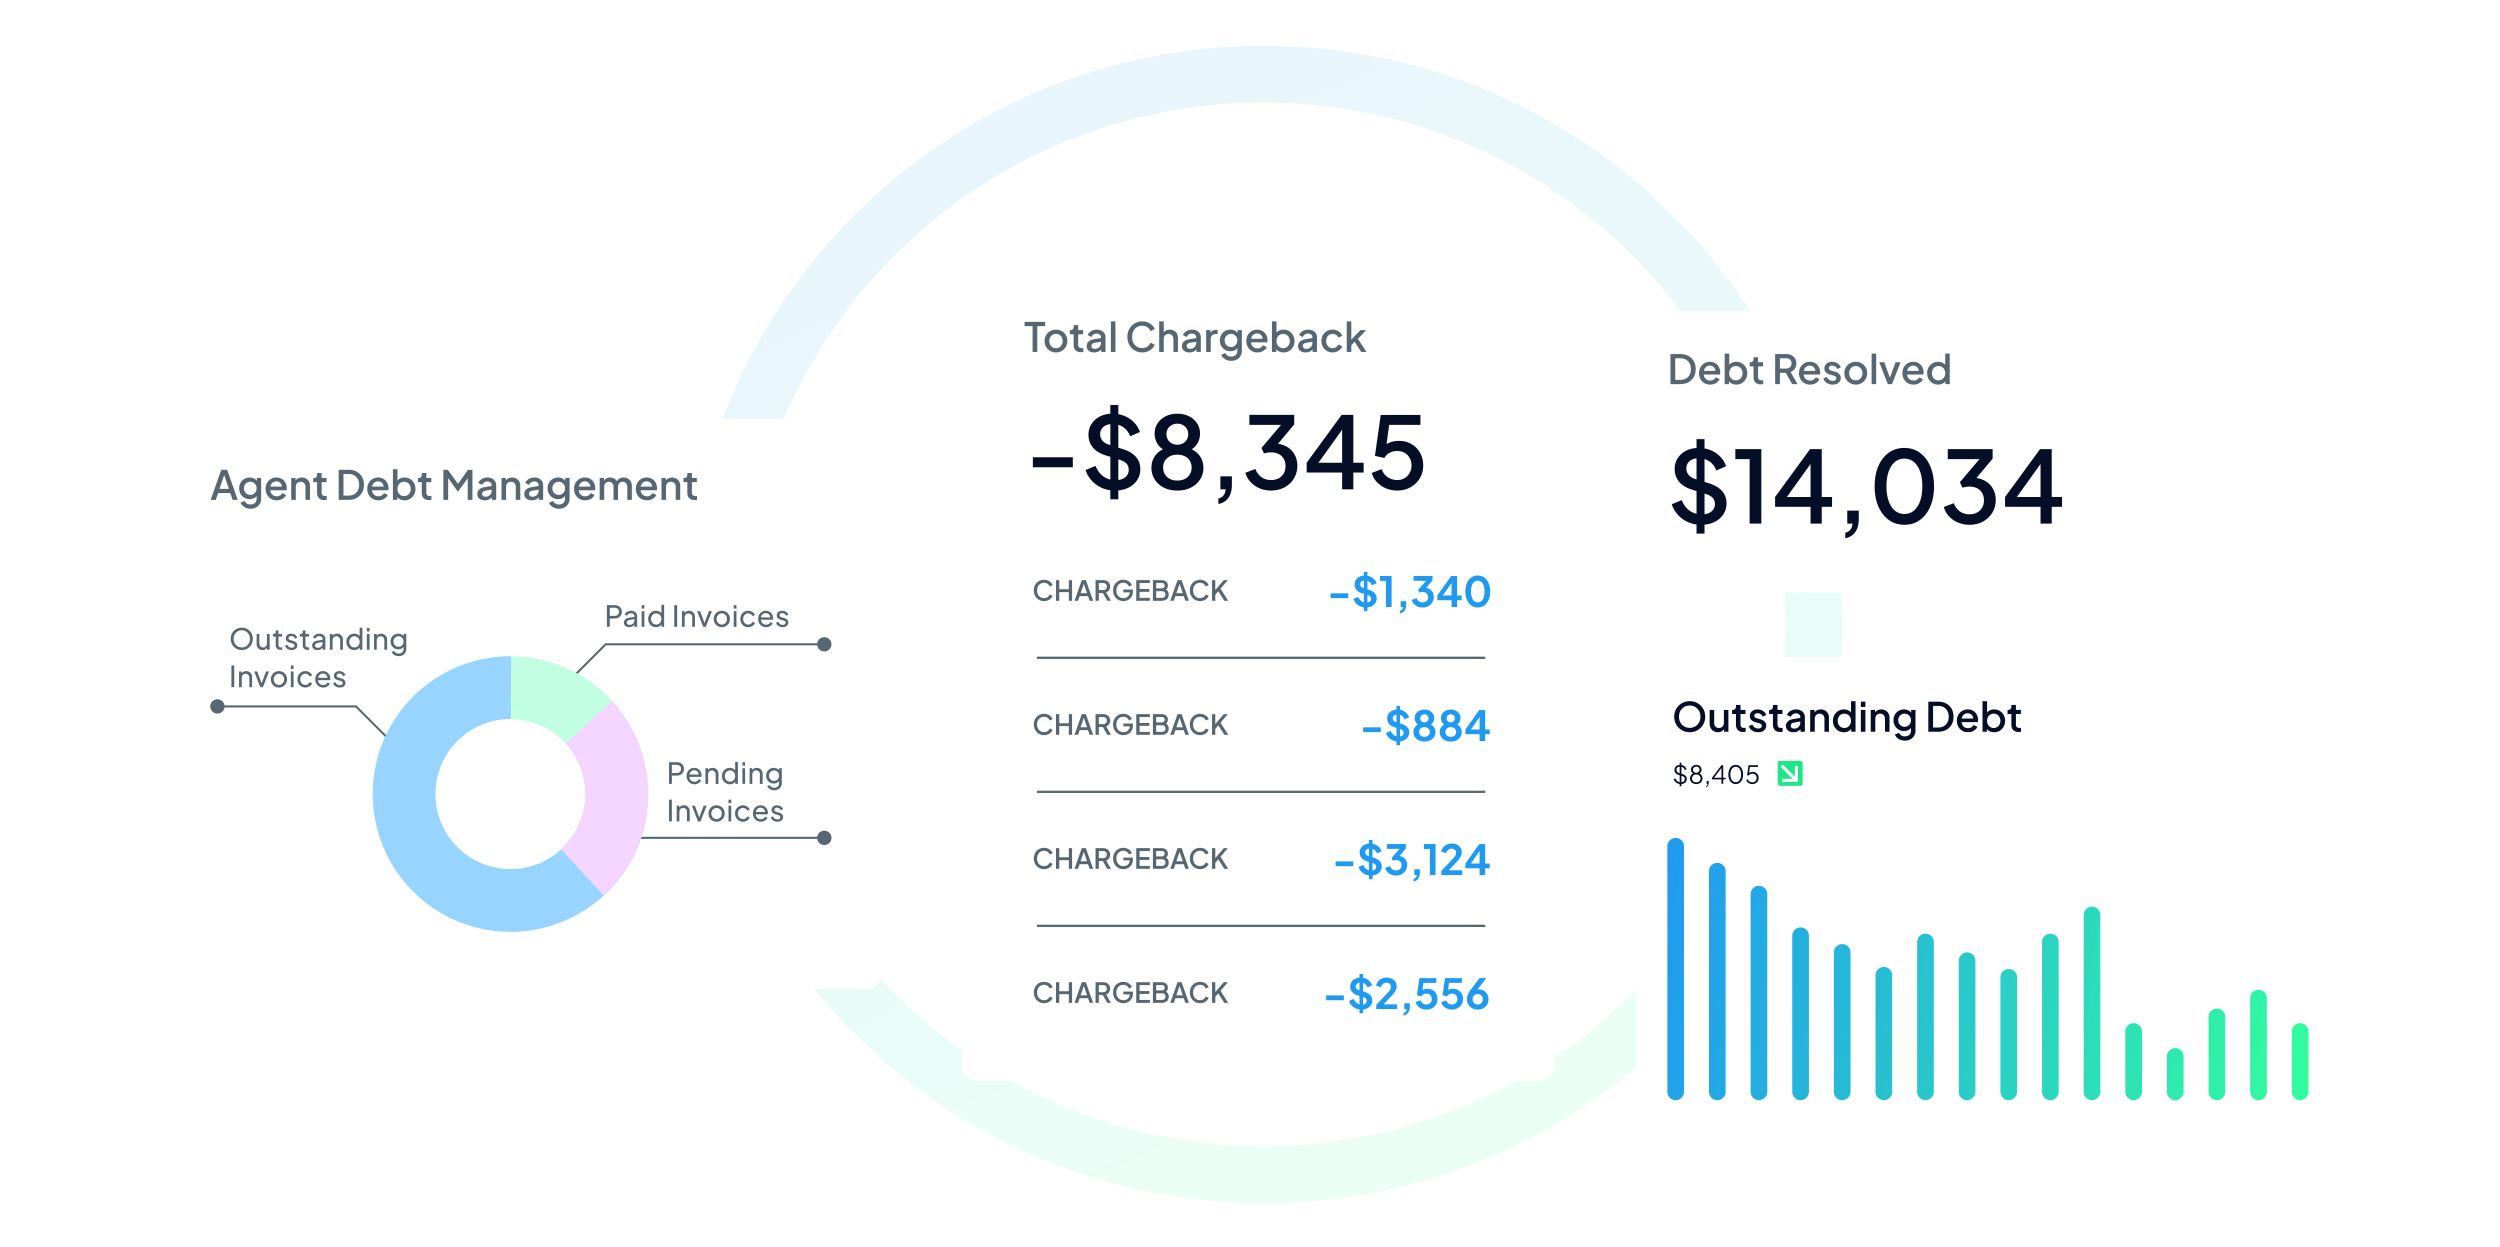 <svg xmlns="http://www.w3.org/2000/svg" width="1201" height="599" fill="none" viewBox="0 0 1201 599"><path fill="url(#a)" fill-opacity=".1" d="M885 300c0 153.535-124.465 278-278 278S329 453.535 329 300 453.465 22 607 22s278 124.465 278 278m-528.7 0c0 138.458 112.242 250.7 250.7 250.7S857.7 438.458 857.7 300 745.458 49.3 607 49.3 356.3 161.542 356.3 300"/><g filter="url(#b)"><rect width="338" height="223" x="786" y="283" fill="#fff" rx="8"/><path fill="url(#c)" d="M1105 459a4 4 0 0 0-4 4v29a4 4 0 1 0 8 0v-29a4 4 0 0 0-4-4m-20-16a4 4 0 0 0-4 4v45a4 4 0 1 0 8 0v-45a4 4 0 0 0-4-4m-20 9a4 4 0 0 0-4 4v36a4 4 0 1 0 8 0v-36a4 4 0 0 0-4-4m-20 19a4 4 0 0 0-4 4v17a4 4 0 1 0 8 0v-17a4 4 0 0 0-4-4m-20-12a4 4 0 0 0-4 4v29a4 4 0 1 0 8 0v-29a4 4 0 0 0-4-4m-20-56a4 4 0 0 0-4 4v85a4 4 0 1 0 8 0v-85a4 4 0 0 0-4-4m-20 13a4 4 0 0 0-4 4v72a4 4 0 0 0 8 0v-72a4 4 0 0 0-4-4m-20 17a4 4 0 0 0-4 4v55a4 4 0 0 0 8 0v-55a4 4 0 0 0-4-4m-20-8a4 4 0 0 0-4 4v63a4 4 0 0 0 8 0v-63a4 4 0 0 0-4-4m-20-9a4 4 0 0 0-4 4v72a4 4 0 0 0 8 0v-72a4 4 0 0 0-4-4m-20 16a4 4 0 0 0-4 4v56a4 4 0 0 0 8 0v-56a4 4 0 0 0-4-4m-20-11a4 4 0 0 0-4 4v67a4 4 0 0 0 8 0v-67a4 4 0 0 0-4-4m-20-8a4 4 0 0 0-4 4v75a4 4 0 0 0 8 0v-75a4 4 0 0 0-4-4m-20-20a4 4 0 0 0-4 4v95a4 4 0 0 0 8 0v-95a4 4 0 0 0-4-4m-20-11a4 4 0 0 0-4 4v106a4 4 0 0 0 8 0V386a4 4 0 0 0-4-4m-20-12a4 4 0 0 0-4 4v118a4 4 0 0 0 8 0V374a4 4 0 0 0-4-4"/><rect width="12" height="12" x="854" y="333" fill="#1fe789" rx="1"/><path stroke="#fff" stroke-linecap="round" stroke-linejoin="round" stroke-width="1.5" d="m856.281 335.644 6.712 6.712m0-6.265v6.265h-6.264"/><path fill="#040e27" d="M811.74 319.233a7.6 7.6 0 0 1-2.927-.562 7.5 7.5 0 0 1-2.364-1.57 7.5 7.5 0 0 1-1.589-2.365q-.562-1.356-.562-2.965t.562-2.965a7.2 7.2 0 0 1 1.589-2.364 7 7 0 0 1 2.364-1.551 7.6 7.6 0 0 1 2.927-.562q1.589 0 2.926.562a6.95 6.95 0 0 1 2.364 1.551 7.1 7.1 0 0 1 1.59 2.364q.562 1.356.562 2.965 0 1.61-.582 2.965a7.2 7.2 0 0 1-1.57 2.365 7.2 7.2 0 0 1-2.364 1.57 7.6 7.6 0 0 1-2.926.562m0-2.094q1.124 0 2.054-.406a5.1 5.1 0 0 0 1.647-1.125 5.4 5.4 0 0 0 1.086-1.705q.387-.989.387-2.132t-.387-2.112a5.4 5.4 0 0 0-1.086-1.706 4.9 4.9 0 0 0-1.647-1.143 5.1 5.1 0 0 0-2.054-.407q-1.125 0-2.074.407a4.95 4.95 0 0 0-1.628 1.143 5.3 5.3 0 0 0-1.085 1.706 5.9 5.9 0 0 0-.368 2.112q0 1.143.368 2.132.387.969 1.085 1.705a5.1 5.1 0 0 0 1.647 1.125 5.2 5.2 0 0 0 2.055.406m13.526 2.094q-1.183 0-2.074-.524a3.8 3.8 0 0 1-1.395-1.492q-.485-.969-.485-2.229v-6.473h2.19v6.279q0 .718.291 1.26.29.543.814.853a2.43 2.43 0 0 0 1.201.291q.699 0 1.221-.31a2.1 2.1 0 0 0 .814-.873q.31-.562.31-1.317v-6.183h2.171V319h-2.074v-2.054l.233.271a2.9 2.9 0 0 1-1.221 1.492q-.853.524-1.996.524m12.15-.117q-1.647 0-2.558-.93t-.911-2.616v-5.078h-1.841v-1.977h.29q.737 0 1.144-.426t.407-1.163v-.814h2.19v2.403h2.384v1.977h-2.384v4.981q0 .543.174.93.175.368.562.581.389.195 1.008.194.155 0 .349-.019l.368-.039V319q-.271.039-.601.078a5 5 0 0 1-.581.038m7.195.117q-1.608 0-2.829-.795a4.22 4.22 0 0 1-1.686-2.132l1.686-.794a3.6 3.6 0 0 0 1.163 1.414 2.86 2.86 0 0 0 1.666.524q.776 0 1.26-.349a1.11 1.11 0 0 0 .485-.95q0-.387-.214-.62a1.6 1.6 0 0 0-.542-.407 3 3 0 0 0-.64-.233l-1.647-.465q-1.357-.387-2.035-1.163a2.8 2.8 0 0 1-.659-1.841q0-.95.485-1.647a3.14 3.14 0 0 1 1.337-1.105q.852-.387 1.918-.387 1.435 0 2.559.717a3.78 3.78 0 0 1 1.589 1.957l-1.686.795a2.57 2.57 0 0 0-.989-1.202 2.6 2.6 0 0 0-1.492-.446q-.717 0-1.143.349-.427.33-.427.872a1 1 0 0 0 .194.621q.194.232.504.387.31.136.639.233l1.706.504q1.299.368 1.996 1.162.698.775.698 1.861 0 .93-.504 1.647-.484.698-1.357 1.105-.871.387-2.035.388m10.577-.117q-1.648 0-2.559-.93-.91-.93-.911-2.616v-5.078h-1.841v-1.977h.291q.736 0 1.143-.426t.407-1.163v-.814h2.19v2.403h2.384v1.977h-2.384v4.981q0 .543.175.93.174.368.562.581.387.195 1.008.194.154 0 .349-.019l.368-.039V319q-.271.039-.601.078-.33.038-.581.038m6.364.117q-1.066 0-1.88-.369-.795-.387-1.24-1.046-.447-.678-.446-1.589 0-.853.368-1.531.389-.68 1.182-1.144.795-.465 1.996-.659l3.644-.601v1.725l-3.217.562q-.873.156-1.279.562-.408.388-.407 1.008 0 .601.445.988.466.369 1.183.369.891 0 1.55-.388a2.76 2.76 0 0 0 1.047-1.027q.368-.659.368-1.454v-2.693q0-.776-.582-1.26-.561-.504-1.511-.504-.873 0-1.531.465a2.7 2.7 0 0 0-.95 1.163l-1.822-.911a3.4 3.4 0 0 1 .95-1.357q.659-.6 1.531-.93a5.4 5.4 0 0 1 1.88-.329q1.24 0 2.19.465.969.465 1.492 1.298.543.814.543 1.9V319h-2.093v-1.899l.446.058a3.9 3.9 0 0 1-.95 1.105q-.562.465-1.299.717a4.8 4.8 0 0 1-1.608.252m8.064-.233v-10.485h2.094v2.055l-.252-.272q.387-.988 1.24-1.492.852-.523 1.977-.523 1.163 0 2.054.504a3.6 3.6 0 0 1 1.395 1.395q.504.891.504 2.054V319h-2.17v-6.182q0-.795-.291-1.338a2 2 0 0 0-.833-.852 2.3 2.3 0 0 0-1.202-.31q-.678 0-1.221.31-.523.291-.814.852-.291.563-.291 1.338V319zm16.201.233q-1.512 0-2.713-.718a5.4 5.4 0 0 1-1.88-1.976q-.678-1.24-.678-2.791t.697-2.791a5.27 5.27 0 0 1 1.88-1.957q1.182-.717 2.675-.717 1.26 0 2.229.504a3.9 3.9 0 0 1 1.531 1.395l-.33.504v-6.357h2.171V319h-2.074v-2.132l.252.407a3.6 3.6 0 0 1-1.55 1.454 4.9 4.9 0 0 1-2.21.504m.213-2.035a3 3 0 0 0 1.628-.446 3.07 3.07 0 0 0 1.144-1.221q.426-.795.426-1.783t-.426-1.764a3.1 3.1 0 0 0-1.144-1.221 3 3 0 0 0-1.628-.445 3.1 3.1 0 0 0-1.647.445 3.07 3.07 0 0 0-1.143 1.221q-.408.776-.407 1.764 0 .988.407 1.783.407.776 1.124 1.221a3.16 3.16 0 0 0 1.666.446m7.925 1.802v-10.485h2.19V319zm0-11.919v-2.519h2.19v2.519zM898.706 319v-10.485h2.093v2.055l-.252-.272q.388-.988 1.24-1.492.853-.523 1.977-.523 1.163 0 2.054.504a3.6 3.6 0 0 1 1.396 1.395q.504.891.504 2.054V319h-2.171v-6.182q0-.795-.291-1.338a1.97 1.97 0 0 0-.833-.852 2.3 2.3 0 0 0-1.202-.31q-.678 0-1.221.31-.523.291-.814.852-.29.563-.29 1.338V319zm16.414 4.264a5.9 5.9 0 0 1-2.113-.369 4.9 4.9 0 0 1-1.666-1.027 4.1 4.1 0 0 1-1.047-1.511l2.016-.834q.27.736.988 1.221.737.485 1.802.485a3.3 3.3 0 0 0 1.493-.33 2.43 2.43 0 0 0 1.046-.93q.388-.601.388-1.454v-2.364l.387.446a3.67 3.67 0 0 1-1.511 1.531q-.95.523-2.152.523-1.454 0-2.616-.678a5 5 0 0 1-1.841-1.861q-.659-1.182-.659-2.655 0-1.493.659-2.655a5.1 5.1 0 0 1 1.822-1.841q1.143-.678 2.616-.678 1.202 0 2.132.523.95.504 1.55 1.473l-.29.543v-2.307h2.073v10q0 1.357-.659 2.423a4.5 4.5 0 0 1-1.783 1.705q-1.143.621-2.635.621m-.117-6.648q.873 0 1.551-.407a3.1 3.1 0 0 0 1.066-1.124 3.2 3.2 0 0 0 .407-1.608q0-.892-.407-1.609a3 3 0 0 0-1.086-1.124 2.8 2.8 0 0 0-1.531-.426q-.891 0-1.589.426a2.97 2.97 0 0 0-1.104 1.124q-.388.697-.388 1.609 0 .872.388 1.589a3.1 3.1 0 0 0 1.104 1.143q.698.407 1.589.407M926.362 319v-14.438h4.729q2.248 0 3.895.911a6.3 6.3 0 0 1 2.578 2.519q.91 1.628.91 3.779 0 2.132-.91 3.779a6.4 6.4 0 0 1-2.578 2.539q-1.647.91-3.895.911zm2.287-2.035h2.48q1.531 0 2.655-.639a4.4 4.4 0 0 0 1.764-1.803q.62-1.162.62-2.752t-.639-2.732a4.43 4.43 0 0 0-1.745-1.803q-1.124-.639-2.655-.639h-2.48zm16.787 2.268q-1.57 0-2.791-.718a5.2 5.2 0 0 1-1.88-1.976q-.678-1.26-.678-2.81 0-1.59.678-2.811a5.2 5.2 0 0 1 1.861-1.918q1.163-.717 2.636-.717 1.182 0 2.112.407a4.5 4.5 0 0 1 1.57 1.124q.639.697.969 1.608a5.4 5.4 0 0 1 .349 1.938q0 .252-.02.524a3 3 0 0 1-.077.503h-8.353v-1.744h7.113l-1.047.795q.194-.95-.136-1.686a2.5 2.5 0 0 0-.969-1.182q-.64-.447-1.511-.446-.873 0-1.551.446-.678.426-1.046 1.24-.369.795-.291 1.938-.098 1.067.291 1.86.407.795 1.124 1.241a3.16 3.16 0 0 0 1.666.446q.95 0 1.609-.427a3.1 3.1 0 0 0 1.066-1.105l1.783.873q-.31.736-.969 1.337a4.9 4.9 0 0 1-1.551.93q-.89.33-1.957.33m12.564 0a4.9 4.9 0 0 1-2.229-.504 3.6 3.6 0 0 1-1.531-1.454l.252-.407V319h-2.093v-14.671h2.19v6.357l-.349-.504a4.05 4.05 0 0 1 1.551-1.395q.969-.504 2.209-.504 1.492 0 2.674.717a5.07 5.07 0 0 1 1.88 1.957q.698 1.24.698 2.791t-.698 2.791a5.25 5.25 0 0 1-1.86 1.976q-1.182.718-2.694.718m-.213-2.035q.93 0 1.647-.446a3.1 3.1 0 0 0 1.124-1.221q.426-.795.426-1.783t-.426-1.764a3.1 3.1 0 0 0-1.124-1.221q-.717-.445-1.647-.445-.911 0-1.648.445a3.26 3.26 0 0 0-1.143 1.221q-.407.776-.407 1.764t.407 1.783q.426.776 1.143 1.221a3.1 3.1 0 0 0 1.648.446m11.941 1.918q-1.647 0-2.558-.93t-.911-2.616v-5.078h-1.841v-1.977h.291q.736 0 1.143-.426t.407-1.163v-.814h2.19v2.403h2.384v1.977h-2.384v4.981q0 .543.174.93.175.368.562.581.389.195 1.008.194.156 0 .349-.019l.368-.039V319q-.271.039-.601.078a5 5 0 0 1-.581.038m-162.295 25.028a3.6 3.6 0 0 1-1.548-.324 3.6 3.6 0 0 1-1.176-.864 3.3 3.3 0 0 1-.684-1.212l.864-.324q.312.912.972 1.392.66.468 1.572.468.576 0 1.008-.18.444-.192.684-.528t.24-.78q0-.66-.36-1.02t-1.032-.552l-1.608-.48q-.948-.276-1.464-.924a2.34 2.34 0 0 1-.504-1.476q0-.708.348-1.248.348-.552.948-.864a3 3 0 0 1 1.38-.312q.804 0 1.44.3a3.3 3.3 0 0 1 1.092.768q.444.48.636 1.068l-.84.336q-.288-.792-.9-1.2-.6-.408-1.416-.408-.516 0-.912.18-.384.18-.6.516a1.43 1.43 0 0 0-.216.792q0 .552.348.996.348.432 1.068.648l1.416.42q1.056.312 1.596.9t.54 1.476q0 .72-.372 1.272-.36.54-1.02.852-.648.312-1.5.312m-.516 1.056v-11.34h.84v11.34zm7.974-1.056a3.4 3.4 0 0 1-1.548-.348 2.85 2.85 0 0 1-1.068-.972 2.63 2.63 0 0 1-.384-1.404q0-.852.48-1.524a2.55 2.55 0 0 1 1.32-.936v.252a2.16 2.16 0 0 1-1.332-1.992q0-.66.336-1.176t.9-.816a2.7 2.7 0 0 1 1.296-.312q.732 0 1.296.3.564.288.888.816.336.516.336 1.188t-.36 1.2a2.35 2.35 0 0 1-.948.792l-.012-.252q.828.264 1.308.936.492.672.492 1.524 0 .78-.396 1.404a2.73 2.73 0 0 1-1.068.972q-.672.348-1.536.348m0-.84a2.36 2.36 0 0 0 1.068-.228q.456-.24.708-.66.264-.432.264-.996a1.8 1.8 0 0 0-.264-.984 1.66 1.66 0 0 0-.708-.66q-.456-.24-1.068-.24t-1.08.24a1.66 1.66 0 0 0-.708.66q-.252.42-.252.984t.252.996q.252.42.708.66.468.228 1.08.228m0-4.608q.444 0 .792-.18.348-.192.552-.516a1.4 1.4 0 0 0 .216-.78q0-.444-.216-.768a1.4 1.4 0 0 0-.552-.504 1.6 1.6 0 0 0-.792-.192q-.444 0-.804.192-.348.18-.564.504a1.4 1.4 0 0 0-.204.768q0 .444.204.78.216.324.564.516.36.18.804.18m4.727 6.864v-.42a.84.84 0 0 0 .528-.372q.168-.276.168-.768h-.456v-1.32h.96v1.008q0 .78-.3 1.248-.3.48-.9.624m7.375-1.56v-2.112h-4.548v-.78l4.548-6.048h.84v6.048h1.092v.78h-1.092V344zm-3.816-2.544-.108-.348h3.924v-5.22l.3.084zm10.678 2.688q-1.056 0-1.86-.576-.792-.588-1.236-1.62-.444-1.044-.444-2.424t.444-2.412q.444-1.044 1.236-1.62t1.848-.576 1.848.576 1.236 1.62q.444 1.032.444 2.412t-.444 2.424q-.432 1.044-1.224 1.62t-1.848.576m0-.9q.768 0 1.344-.468t.9-1.296q.324-.84.324-1.956t-.324-1.944q-.324-.84-.9-1.296a2.1 2.1 0 0 0-1.356-.468q-.768 0-1.344.468-.576.456-.9 1.296-.324.828-.324 1.944 0 1.104.324 1.944t.9 1.308q.588.468 1.356.468m8.009.9q-.696 0-1.296-.24a3.1 3.1 0 0 1-1.032-.684 2.9 2.9 0 0 1-.672-1.056l.732-.36q.276.696.9 1.104.636.396 1.368.396.588 0 1.044-.276a2 2 0 0 0 .732-.744q.264-.48.264-1.068 0-.612-.276-1.08a1.9 1.9 0 0 0-.72-.732 1.95 1.95 0 0 0-1.032-.276q-.588 0-1.092.276-.492.264-.72.648l-.756-.144.672-4.848h4.524v.84h-4.176l.372-.324-.54 3.816-.372-.168q.42-.516.984-.732.564-.228 1.152-.228.864 0 1.524.408.66.396 1.032 1.068.384.66.384 1.476a2.9 2.9 0 0 1-.396 1.5 2.8 2.8 0 0 1-1.068 1.044q-.672.384-1.536.384"/></g><g filter="url(#d)"><rect width="238" height="135" x="786" y="117" fill="#fff" rx="8"/><path fill="#566773" d="M802.492 152v-14.438h4.729q2.248 0 3.896.911a6.3 6.3 0 0 1 2.577 2.519q.91 1.628.911 3.779 0 2.132-.911 3.779a6.4 6.4 0 0 1-2.577 2.539q-1.648.91-3.896.911zm2.287-2.035h2.481q1.531 0 2.655-.639a4.4 4.4 0 0 0 1.764-1.803q.62-1.162.62-2.752t-.64-2.732a4.4 4.4 0 0 0-1.744-1.803q-1.124-.639-2.655-.639h-2.481zm16.788 2.268q-1.57 0-2.791-.718a5.2 5.2 0 0 1-1.88-1.976q-.678-1.26-.678-2.81 0-1.59.678-2.811a5.2 5.2 0 0 1 1.86-1.918q1.163-.717 2.636-.717 1.182 0 2.113.407.93.407 1.569 1.124a4.7 4.7 0 0 1 .969 1.608q.35.912.349 1.938 0 .252-.019.524-.02.27-.078.503h-8.353v-1.744h7.113l-1.047.795q.194-.95-.135-1.686a2.5 2.5 0 0 0-.969-1.182q-.64-.447-1.512-.446-.872 0-1.55.446-.678.426-1.047 1.24-.368.795-.291 1.938-.096 1.067.291 1.86.408.795 1.124 1.241a3.16 3.16 0 0 0 1.667.446q.95 0 1.609-.427a3.1 3.1 0 0 0 1.065-1.105l1.783.873a3.8 3.8 0 0 1-.969 1.337 4.9 4.9 0 0 1-1.55.93q-.891.33-1.957.33m12.563 0a4.9 4.9 0 0 1-2.228-.504 3.6 3.6 0 0 1-1.531-1.454l.252-.407V152h-2.093v-14.671h2.19v6.357l-.349-.504a4.04 4.04 0 0 1 1.55-1.395q.97-.504 2.209-.504 1.493 0 2.675.717a5.07 5.07 0 0 1 1.88 1.957q.697 1.24.697 2.791t-.697 2.791a5.25 5.25 0 0 1-1.861 1.976q-1.182.718-2.694.718m-.213-2.035q.93 0 1.648-.446a3.1 3.1 0 0 0 1.124-1.221q.426-.795.426-1.783t-.426-1.764a3.1 3.1 0 0 0-1.124-1.221q-.717-.445-1.648-.445a3.1 3.1 0 0 0-1.647.445 3.3 3.3 0 0 0-1.144 1.221q-.406.775-.406 1.764 0 .988.406 1.783.427.775 1.144 1.221a3.1 3.1 0 0 0 1.647.446m11.942 1.918q-1.648 0-2.559-.93-.91-.93-.911-2.616v-5.078h-1.841v-1.977h.291q.736 0 1.143-.426t.407-1.163v-.814h2.19v2.403h2.384v1.977h-2.384v4.981q0 .543.175.93.174.369.562.581.387.194 1.008.194.154 0 .349-.019l.368-.039V152q-.271.039-.601.078-.33.038-.581.038m6.92-.116v-14.438h5.252q1.454 0 2.558.542a3.94 3.94 0 0 1 1.725 1.551q.639 1.008.639 2.422 0 1.493-.755 2.558a4.2 4.2 0 0 1-1.997 1.551l3.334 5.814h-2.597l-3.547-6.299 1.493.873h-3.818V152zm2.287-7.461h3.004q.794 0 1.376-.31.58-.31.891-.853.33-.562.33-1.318t-.33-1.299a2.04 2.04 0 0 0-.891-.852q-.582-.31-1.376-.31h-3.004zm14.516 7.694q-1.57 0-2.791-.718a5.2 5.2 0 0 1-1.88-1.976q-.678-1.26-.678-2.81 0-1.59.678-2.811a5.2 5.2 0 0 1 1.861-1.918q1.163-.717 2.636-.717 1.182 0 2.112.407a4.5 4.5 0 0 1 1.57 1.124q.639.698.969 1.608a5.4 5.4 0 0 1 .349 1.938q0 .252-.02.524a3 3 0 0 1-.077.503h-8.353v-1.744h7.112l-1.046.795q.194-.95-.136-1.686a2.5 2.5 0 0 0-.969-1.182q-.64-.447-1.511-.446-.873 0-1.551.446-.678.426-1.046 1.24-.369.795-.291 1.938-.098 1.067.291 1.86.407.795 1.124 1.241a3.16 3.16 0 0 0 1.666.446q.95 0 1.609-.427a3.1 3.1 0 0 0 1.066-1.105l1.783.873q-.31.736-.969 1.337a4.9 4.9 0 0 1-1.551.93q-.89.33-1.957.33m10.839 0q-1.609 0-2.83-.795a4.22 4.22 0 0 1-1.686-2.132l1.686-.794q.427.89 1.163 1.414.756.524 1.667.524.775 0 1.26-.349a1.11 1.11 0 0 0 .484-.95q0-.387-.213-.62a1.6 1.6 0 0 0-.543-.407 3 3 0 0 0-.639-.233l-1.647-.465q-1.357-.387-2.035-1.163a2.8 2.8 0 0 1-.659-1.841q0-.95.484-1.647a3.15 3.15 0 0 1 1.337-1.105q.853-.387 1.919-.387 1.434 0 2.558.717a3.77 3.77 0 0 1 1.589 1.957l-1.686.795a2.57 2.57 0 0 0-.988-1.202 2.6 2.6 0 0 0-1.492-.446q-.717 0-1.144.349a1.05 1.05 0 0 0-.426.872q0 .369.194.621.193.232.504.387.309.136.639.233l1.706.504q1.298.368 1.996 1.162.697.775.697 1.861 0 .93-.503 1.647-.485.698-1.357 1.105-.872.388-2.035.388m11.099 0a5.5 5.5 0 0 1-2.771-.718 5.4 5.4 0 0 1-1.977-1.957q-.736-1.24-.736-2.81 0-1.59.736-2.81a5.27 5.27 0 0 1 1.977-1.938q1.24-.717 2.771-.717 1.551 0 2.772.717a5.1 5.1 0 0 1 1.957 1.938q.737 1.22.737 2.81t-.737 2.829a5.4 5.4 0 0 1-1.977 1.958q-1.24.698-2.752.698m0-2.035q.931 0 1.648-.446a3.1 3.1 0 0 0 1.124-1.221q.426-.795.426-1.783t-.426-1.764a3.1 3.1 0 0 0-1.124-1.221q-.717-.445-1.648-.445a3.1 3.1 0 0 0-1.647.445 3.26 3.26 0 0 0-1.143 1.221q-.408.775-.407 1.764 0 .988.407 1.783.426.775 1.143 1.221a3.1 3.1 0 0 0 1.647.446m7.604 1.802v-14.671h2.19V152zm7.793 0-4.109-10.485h2.384l3.159 8.547h-.872l3.159-8.547h2.403L908.913 152zm12.346.233q-1.57 0-2.791-.718a5.2 5.2 0 0 1-1.88-1.976q-.678-1.26-.678-2.81 0-1.59.678-2.811a5.2 5.2 0 0 1 1.861-1.918q1.163-.717 2.635-.717 1.183 0 2.113.407a4.5 4.5 0 0 1 1.57 1.124q.639.698.969 1.608a5.4 5.4 0 0 1 .349 1.938q0 .252-.02.524-.02.27-.077.503h-8.353v-1.744h7.112l-1.046.795q.194-.95-.136-1.686a2.5 2.5 0 0 0-.969-1.182q-.639-.447-1.512-.446-.872 0-1.55.446-.678.426-1.047 1.24-.368.795-.29 1.938-.097 1.067.29 1.86.407.795 1.125 1.241a3.16 3.16 0 0 0 1.666.446q.95 0 1.609-.427a3.1 3.1 0 0 0 1.066-1.105l1.783.873q-.31.736-.969 1.337a4.9 4.9 0 0 1-1.551.93q-.891.33-1.957.33m11.808 0q-1.512 0-2.713-.718a5.4 5.4 0 0 1-1.88-1.976q-.678-1.24-.679-2.791 0-1.55.698-2.791a5.26 5.26 0 0 1 1.88-1.957q1.182-.717 2.675-.717 1.259 0 2.228.504a3.9 3.9 0 0 1 1.531 1.395l-.329.504v-6.357h2.17V152h-2.073v-2.132l.252.407a3.6 3.6 0 0 1-1.551 1.454 4.9 4.9 0 0 1-2.209.504m.213-2.035q.91 0 1.628-.446a3.06 3.06 0 0 0 1.143-1.221q.427-.795.427-1.783t-.427-1.764a3.07 3.07 0 0 0-1.143-1.221 3 3 0 0 0-1.628-.445 3.1 3.1 0 0 0-1.647.445 3.1 3.1 0 0 0-1.144 1.221q-.407.775-.407 1.764 0 .988.407 1.783a3.1 3.1 0 0 0 1.124 1.221 3.16 3.16 0 0 0 1.667.446"/><path fill="#040e27" d="M817.224 219.576q-3.36 0-6.24-1.248-2.88-1.296-4.896-3.504a14.05 14.05 0 0 1-2.976-5.088l4.8-2.016q1.296 3.312 3.792 5.088t5.76 1.776q1.92 0 3.36-.576 1.44-.624 2.208-1.728.816-1.104.816-2.544 0-1.968-1.104-3.12t-3.264-1.824l-6.72-2.112q-4.032-1.248-6.144-3.792-2.112-2.592-2.112-6.048 0-3.024 1.488-5.28 1.488-2.304 4.08-3.6 2.64-1.296 6-1.296 3.216 0 5.856 1.152 2.64 1.104 4.512 3.072a11.8 11.8 0 0 1 2.784 4.56l-4.704 2.064q-1.056-2.832-3.312-4.368-2.208-1.536-5.136-1.536-1.776 0-3.12.624-1.344.576-2.112 1.728-.72 1.104-.72 2.592 0 1.728 1.104 3.072t3.36 2.016l6.24 1.968q4.272 1.296 6.432 3.744 2.16 2.4 2.16 6 0 2.976-1.584 5.28-1.536 2.304-4.272 3.648-2.736 1.296-6.336 1.296m-2.208 4.224v-45.36h3.84v45.36zm25.51-4.8v-30.96h-6.864v-4.8h12.48V219zm29.261 0v-8.064h-17.04v-4.704l16.8-22.992h5.616v22.992h4.944v4.704h-4.944V219zm-12.864-10.704-.912-2.064h13.776v-18.48l1.536.48zm29.543 17.76v-2.64q1.584-.384 2.448-1.488.864-1.056 1.056-2.928h-2.544v-6.24h5.52v4.08q0 3.84-1.632 6.192t-4.848 3.024m28.422-6.48q-4.272 0-7.488-2.304-3.216-2.352-5.04-6.48-1.776-4.176-1.776-9.696 0-5.568 1.776-9.696 1.824-4.128 4.992-6.432 3.216-2.304 7.488-2.304t7.44 2.304q3.216 2.304 4.992 6.48 1.824 4.128 1.824 9.648t-1.776 9.696q-1.776 4.128-4.992 6.48-3.168 2.304-7.44 2.304m0-5.184q2.64 0 4.56-1.632t2.976-4.608 1.056-7.056-1.056-7.056-2.976-4.608-4.608-1.632q-2.64 0-4.56 1.632t-2.976 4.608-1.056 7.056q0 4.032 1.056 7.056 1.056 2.976 2.976 4.608 1.968 1.632 4.608 1.632m31.192 5.184q-2.88 0-5.424-1.056a12.7 12.7 0 0 1-4.32-2.976q-1.776-1.92-2.544-4.512l4.8-1.824q.96 2.544 2.928 3.936t4.56 1.392q2.112 0 3.648-.816 1.584-.816 2.448-2.304.912-1.488.912-3.6 0-2.064-.912-3.552a5.57 5.57 0 0 0-2.448-2.256q-1.536-.768-3.648-.768-.864 0-1.776.144a9 9 0 0 0-1.536.384l-1.248-2.64 9.408-11.088h-15.216v-4.8h21.552v4.56l-9.216 11.04-.144-1.824q3.216.048 5.664 1.44 2.448 1.344 3.792 3.744 1.392 2.352 1.392 5.472 0 3.36-1.632 6.096-1.632 2.688-4.512 4.272-2.832 1.536-6.528 1.536m34.191-.576v-8.064h-17.04v-4.704l16.8-22.992h5.616v22.992h4.944v4.704h-4.944V219zm-12.864-10.704-.912-2.064h13.776v-18.48l1.536.48z"/></g><g filter="url(#e)"><rect width="285" height="397" x="462" y="94" fill="#fff" rx="6.91"/><path fill="#566773" d="M501.564 260.692a4.95 4.95 0 0 1-1.958-.386 4.9 4.9 0 0 1-1.559-1.066 5.1 5.1 0 0 1-1.025-1.625 5.5 5.5 0 0 1-.373-2.052q0-1.105.359-2.038a4.8 4.8 0 0 1 1.039-1.625 4.6 4.6 0 0 1 1.559-1.066 4.9 4.9 0 0 1 1.958-.386q1.053 0 1.879.36.839.36 1.412.945.573.573.826 1.253l-1.412.666a2.83 2.83 0 0 0-1.026-1.292q-.693-.507-1.679-.507t-1.745.467q-.759.465-1.185 1.292-.413.825-.413 1.931t.413 1.945q.426.827 1.185 1.292.76.453 1.745.453t1.679-.493q.705-.492 1.026-1.292l1.412.666a3.7 3.7 0 0 1-.826 1.253q-.573.586-1.412.945-.826.36-1.879.36m5.733-.16v-9.924h1.572v4.369h4.596v-4.369h1.558v9.924h-1.558v-4.156h-4.596v4.156zm8.904 0 3.49-9.924h1.945l3.49 9.924h-1.678l-.76-2.224h-4.036l-.773 2.224zm2.904-3.623h3.104l-1.759-5.196h.44zm7.198 3.623v-9.924h3.61q1 0 1.759.373.759.36 1.185 1.066.44.691.44 1.665 0 1.026-.519 1.758a2.9 2.9 0 0 1-1.373 1.066l2.292 3.996h-1.785l-2.438-4.329 1.026.599h-2.625v3.73zm1.572-5.128h2.065q.546 0 .946-.214a1.5 1.5 0 0 0 .613-.586q.226-.386.226-.906 0-.519-.226-.892a1.4 1.4 0 0 0-.613-.586 2 2 0 0 0-.946-.213h-2.065zm11.794 5.288a4.95 4.95 0 0 1-1.959-.386 5 5 0 0 1-1.572-1.066 5 5 0 0 1-1.039-1.625 5.5 5.5 0 0 1-.373-2.052q0-1.105.36-2.038a4.8 4.8 0 0 1 1.039-1.625 4.6 4.6 0 0 1 1.559-1.066 4.9 4.9 0 0 1 1.958-.386q1.053 0 1.878.36.84.36 1.412.945.573.573.826 1.253l-1.398.679a2.73 2.73 0 0 0-1.013-1.305q-.706-.507-1.705-.507-.986 0-1.745.467a3.2 3.2 0 0 0-1.186 1.292q-.413.825-.413 1.931t.427 1.945q.439.827 1.199 1.292.759.453 1.745.453.825 0 1.505-.333.693-.346 1.106-.959.413-.625.413-1.452v-.679l.706.639h-3.757v-1.332h4.609v.933q0 1.092-.373 1.958a4.4 4.4 0 0 1-1.012 1.452 4.3 4.3 0 0 1-1.466.906 4.9 4.9 0 0 1-1.731.306m6.187-.16v-9.924h6.541v1.399h-4.969v2.85h4.702v1.399h-4.702v2.877h4.969v1.399zm8.001 0v-9.924h4.183q.932 0 1.612.333.678.32 1.039.932.359.6.359 1.426 0 .719-.373 1.319-.36.585-1.132.932v-.666q.679.267 1.106.679.426.4.612.906.2.507.2 1.066 0 1.398-.919 2.198-.906.8-2.491.799zm1.572-1.399h2.744q.786 0 1.252-.426.466-.44.466-1.159 0-.732-.466-1.159-.466-.44-1.252-.439h-2.744zm0-4.569h2.651q.64 0 1.025-.359.387-.373.387-.973t-.387-.932q-.386-.333-1.025-.333h-2.651zm6.772 5.968 3.49-9.924h1.945l3.49 9.924h-1.678l-.76-2.224h-4.036l-.773 2.224zm2.904-3.623h3.104l-1.759-5.196h.44zm11.418 3.783a4.95 4.95 0 0 1-1.958-.386 4.9 4.9 0 0 1-1.559-1.066 5.1 5.1 0 0 1-1.026-1.625 5.5 5.5 0 0 1-.373-2.052q0-1.105.36-2.038a4.8 4.8 0 0 1 1.039-1.625 4.6 4.6 0 0 1 1.559-1.066 4.9 4.9 0 0 1 1.958-.386q1.052 0 1.878.36.84.36 1.412.945.573.573.826 1.253l-1.412.666a2.8 2.8 0 0 0-1.026-1.292q-.692-.507-1.678-.507t-1.745.467a3.2 3.2 0 0 0-1.186 1.292q-.413.825-.413 1.931t.413 1.945a3.2 3.2 0 0 0 1.186 1.292q.76.453 1.745.453t1.678-.493a2.8 2.8 0 0 0 1.026-1.292l1.412.666a3.7 3.7 0 0 1-.826 1.253q-.572.586-1.412.945-.826.36-1.878.36m5.733-.16v-9.924h1.572v5.382l-.413-.16 4.489-5.222h1.958l-3.97 4.649.08-1.119 4.05 6.394h-1.852l-2.904-4.542-1.438 1.678v2.864z"/><path fill="#209af1" d="M639.191 259.256v-2.298h8.493v2.298zm16.977 4.516a6.6 6.6 0 0 1-2.637-.52 6.3 6.3 0 0 1-2.079-1.438 5.85 5.85 0 0 1-1.258-2.178l2.258-.979q.539 1.278 1.558 2.018 1.02.719 2.298.719.72 0 1.239-.22.54-.24.819-.639.3-.4.3-.959 0-.66-.4-1.079-.38-.44-1.159-.68l-2.857-.919q-1.739-.539-2.618-1.618t-.879-2.538q0-1.279.62-2.258.639-.98 1.758-1.519 1.139-.56 2.598-.559 1.338 0 2.457.479 1.12.46 1.919 1.299a5.2 5.2 0 0 1 1.219 1.938l-2.238 1q-.44-1.119-1.319-1.719-.88-.62-2.038-.619-.68 0-1.199.239-.52.22-.82.64-.279.4-.279.959 0 .62.399 1.099.4.46 1.219.719l2.738.86q1.778.58 2.657 1.598.9 1.02.9 2.518 0 1.278-.66 2.258t-1.818 1.539q-1.16.56-2.698.559m-.959 1.758v-18.883h1.699v18.883zm10.6-1.998v-12.568h-2.878v-2.318h5.595v14.886zm6.66 3.117v-1.298q.66-.16 1.059-.62.42-.44.52-1.199h-1.179v-2.797h2.637v1.718q0 1.759-.779 2.818-.76 1.059-2.258 1.378m10.939-2.877a6.2 6.2 0 0 1-2.318-.44 5.5 5.5 0 0 1-1.858-1.278 4.5 4.5 0 0 1-1.04-1.979l2.378-.839q.36 1.019 1.099 1.559.74.519 1.739.519.799 0 1.379-.3.599-.299.939-.859.339-.579.339-1.359 0-.779-.339-1.318a2.13 2.13 0 0 0-.919-.86q-.6-.299-1.419-.299-.38 0-.799.08a3 3 0 0 0-.72.239l-.619-1.298 3.856-4.396h-6.074v-2.298h9.132v2.138l-3.877 4.536.04-1.019q1.339.02 2.338.579a4 4 0 0 1 1.558 1.539q.56.978.56 2.298 0 1.439-.699 2.597a5 5 0 0 1-1.919 1.799q-1.218.659-2.757.659m13.914-.24v-3.277h-6.834v-2.278l6.674-9.331h2.837v9.331h2.178v2.278h-2.178v3.277zm-4.836-4.576-.479-.979h5.315v-7.193l.699.219zm17.43 4.816q-1.778 0-3.117-.959-1.339-.96-2.098-2.698-.74-1.738-.739-4.036 0-2.318.739-4.036.74-1.72 2.078-2.678 1.34-.959 3.117-.959 1.819 0 3.138.959 1.338.959 2.098 2.698.759 1.718.759 4.016t-.759 4.036q-.74 1.719-2.078 2.698-1.34.959-3.138.959m.02-2.478q1.02 0 1.739-.619.719-.64 1.099-1.799.4-1.179.4-2.797t-.4-2.778q-.38-1.179-1.119-1.798-.72-.62-1.759-.619-.999 0-1.718.619-.72.62-1.119 1.798-.38 1.16-.38 2.778 0 1.599.38 2.777.399 1.16 1.119 1.799.74.639 1.758.639"/><path fill="#566773" d="M501.564 325.079a4.9 4.9 0 0 1-1.958-.387 4.9 4.9 0 0 1-1.559-1.065 5.1 5.1 0 0 1-1.025-1.625 5.5 5.5 0 0 1-.373-2.052q0-1.105.359-2.038a4.8 4.8 0 0 1 1.039-1.625 4.6 4.6 0 0 1 1.559-1.066 4.9 4.9 0 0 1 1.958-.386q1.053 0 1.879.359.839.36 1.412.946.573.573.826 1.252l-1.412.666a2.84 2.84 0 0 0-1.026-1.292q-.693-.506-1.679-.506t-1.745.466a3.2 3.2 0 0 0-1.185 1.292q-.413.826-.413 1.932t.413 1.945q.426.826 1.185 1.292.76.453 1.745.453t1.679-.493q.705-.492 1.026-1.292l1.412.666a3.65 3.65 0 0 1-.826 1.252 4.3 4.3 0 0 1-1.412.946q-.826.36-1.879.36m5.733-.16v-9.924h1.572v4.369h4.596v-4.369h1.558v9.924h-1.558v-4.156h-4.596v4.156zm8.904 0 3.49-9.924h1.945l3.49 9.924h-1.678l-.76-2.225h-4.036l-.773 2.225zm2.904-3.623h3.104l-1.759-5.196h.44zm7.198 3.623v-9.924h3.61q1 0 1.759.373.759.36 1.185 1.065.44.693.44 1.665 0 1.026-.519 1.759a2.9 2.9 0 0 1-1.373 1.066l2.292 3.996h-1.785l-2.438-4.329 1.026.599h-2.625v3.73zm1.572-5.129h2.065q.546 0 .946-.213a1.5 1.5 0 0 0 .613-.586 1.76 1.76 0 0 0 .226-.906q0-.52-.226-.892a1.4 1.4 0 0 0-.613-.587 2 2 0 0 0-.946-.213h-2.065zm11.794 5.289a4.9 4.9 0 0 1-1.959-.387 5 5 0 0 1-1.572-1.065 5 5 0 0 1-1.039-1.625 5.5 5.5 0 0 1-.373-2.052q0-1.105.36-2.038a4.8 4.8 0 0 1 1.039-1.625 4.6 4.6 0 0 1 1.559-1.066 4.9 4.9 0 0 1 1.958-.386q1.053 0 1.878.359.84.36 1.412.946.573.573.826 1.252l-1.398.68a2.74 2.74 0 0 0-1.013-1.306q-.706-.506-1.705-.506-.986 0-1.745.466a3.2 3.2 0 0 0-1.186 1.292q-.413.826-.413 1.932t.427 1.945q.439.826 1.199 1.292.759.453 1.745.453.825 0 1.505-.333.693-.347 1.106-.959.413-.625.413-1.452v-.679l.706.639h-3.757v-1.332h4.609v.932q0 1.093-.373 1.959a4.4 4.4 0 0 1-1.012 1.452 4.3 4.3 0 0 1-1.466.905 4.9 4.9 0 0 1-1.731.307m6.187-.16v-9.924h6.541v1.398h-4.969v2.851h4.702v1.399h-4.702v2.877h4.969v1.399zm8.001 0v-9.924h4.183q.932 0 1.612.333.678.32 1.039.932.359.6.359 1.425 0 .72-.373 1.319-.36.587-1.132.933v-.666q.679.266 1.106.679.426.4.612.906.2.506.2 1.066 0 1.398-.919 2.198-.906.8-2.491.799zm1.572-1.399h2.744q.786 0 1.252-.426.466-.44.466-1.159 0-.733-.466-1.159-.466-.44-1.252-.44h-2.744zm0-4.569h2.651q.64 0 1.025-.36.387-.373.387-.972 0-.6-.387-.933-.386-.333-1.025-.333h-2.651zm6.772 5.968 3.49-9.924h1.945l3.49 9.924h-1.678l-.76-2.225h-4.036l-.773 2.225zm2.904-3.623h3.104l-1.759-5.196h.44zm11.418 3.783a4.9 4.9 0 0 1-1.958-.387 4.9 4.9 0 0 1-1.559-1.065 5.1 5.1 0 0 1-1.026-1.625 5.5 5.5 0 0 1-.373-2.052q0-1.105.36-2.038a4.8 4.8 0 0 1 1.039-1.625 4.6 4.6 0 0 1 1.559-1.066 4.9 4.9 0 0 1 1.958-.386q1.052 0 1.878.359.84.36 1.412.946.573.573.826 1.252l-1.412.666a2.83 2.83 0 0 0-1.026-1.292q-.692-.506-1.678-.506t-1.745.466a3.2 3.2 0 0 0-1.186 1.292q-.413.826-.413 1.932t.413 1.945q.426.826 1.186 1.292.76.453 1.745.453t1.678-.493a2.8 2.8 0 0 0 1.026-1.292l1.412.666a3.65 3.65 0 0 1-.826 1.252 4.3 4.3 0 0 1-1.412.946q-.826.36-1.878.36m5.733-.16v-9.924h1.572v5.381l-.413-.159 4.489-5.222h1.958l-3.97 4.649.08-1.119 4.05 6.394h-1.852l-2.904-4.543-1.438 1.679v2.864z"/><path fill="#209af1" d="M654.835 323.643v-2.298h8.492v2.298zm16.977 4.516a6.65 6.65 0 0 1-2.638-.52 6.3 6.3 0 0 1-2.078-1.439 5.85 5.85 0 0 1-1.259-2.178l2.258-.979q.54 1.28 1.559 2.019a3.9 3.9 0 0 0 2.298.719q.719 0 1.239-.22.538-.24.819-.639.3-.4.3-.959 0-.66-.4-1.08-.38-.44-1.159-.679l-2.858-.919q-1.737-.54-2.617-1.619t-.879-2.537q0-1.28.619-2.258.639-.98 1.758-1.519 1.14-.56 2.598-.559 1.34 0 2.458.479a5.5 5.5 0 0 1 1.918 1.299 5.15 5.15 0 0 1 1.219 1.938l-2.238.999q-.44-1.12-1.319-1.718-.879-.62-2.038-.62-.679 0-1.199.24-.519.22-.819.64-.28.4-.28.959 0 .62.4 1.099.4.46 1.219.719l2.737.859q1.779.58 2.658 1.599.899 1.019.899 2.518 0 1.278-.659 2.258-.66.978-1.819 1.538t-2.697.56m-.959 1.758v-18.883h1.698v18.883zm13.457-1.758q-1.618 0-2.818-.6-1.178-.62-1.838-1.658a4.27 4.27 0 0 1-.64-2.278q0-1.46.78-2.458.779-1.019 2.258-1.499l-.16.66q-1.06-.34-1.679-1.319a4.06 4.06 0 0 1-.599-2.158q0-1.179.599-2.098.6-.92 1.659-1.439t2.438-.519q1.359 0 2.398.519 1.059.52 1.658 1.439.62.92.62 2.098 0 1.198-.62 2.178a3.07 3.07 0 0 1-1.658 1.319l-.14-.7q1.478.52 2.258 1.539.779.999.779 2.458 0 1.239-.659 2.278-.64 1.019-1.839 1.638-1.179.6-2.797.6m0-2.298q.779 0 1.359-.28.58-.3.899-.819.32-.54.319-1.219 0-.7-.319-1.199a2.1 2.1 0 0 0-.899-.799q-.58-.3-1.359-.3-.78 0-1.359.3a2.1 2.1 0 0 0-.879.799q-.32.5-.32 1.199 0 .68.32 1.219.32.519.879.819.579.28 1.359.28m0-6.914q.58 0 1.019-.26.44-.26.679-.679.26-.44.26-.999 0-.56-.26-.979a1.67 1.67 0 0 0-.679-.68 1.97 1.97 0 0 0-1.019-.26q-.58 0-1.039.26-.44.24-.7.68-.24.419-.239.979 0 .56.239.999.26.42.7.679.459.26 1.039.26m12.625 9.212q-1.618 0-2.817-.6-1.179-.62-1.839-1.658a4.27 4.27 0 0 1-.639-2.278q0-1.46.779-2.458.78-1.019 2.258-1.499l-.16.66q-1.059-.34-1.678-1.319a4.05 4.05 0 0 1-.6-2.158q0-1.179.6-2.098.599-.92 1.658-1.439 1.06-.519 2.438-.519 1.359 0 2.398.519 1.06.52 1.658 1.439.62.92.62 2.098 0 1.198-.62 2.178a3.07 3.07 0 0 1-1.658 1.319l-.14-.7q1.478.52 2.258 1.539.78.999.779 2.458 0 1.239-.659 2.278-.64 1.019-1.838 1.638-1.18.6-2.798.6m0-2.298q.78 0 1.359-.28.58-.3.899-.819.32-.54.32-1.219 0-.7-.32-1.199a2.1 2.1 0 0 0-.899-.799q-.579-.3-1.359-.3-.779 0-1.359.3a2.1 2.1 0 0 0-.879.799q-.32.5-.32 1.199 0 .68.32 1.219.32.519.879.819.58.28 1.359.28m0-6.914q.58 0 1.019-.26.44-.26.68-.679.26-.44.259-.999 0-.56-.259-.979a1.67 1.67 0 0 0-.68-.68 1.97 1.97 0 0 0-1.019-.26q-.58 0-1.039.26-.44.24-.699.68-.24.419-.24.979t.24.999q.26.42.699.679.46.26 1.039.26m13.864 8.972v-3.277h-6.834v-2.278l6.674-9.332h2.838v9.332h2.178v2.278h-2.178v3.277zm-4.835-4.576-.48-.979h5.315v-7.194l.7.22z"/><path fill="#566773" d="M501.564 389.466a4.9 4.9 0 0 1-1.958-.387 4.9 4.9 0 0 1-1.559-1.066 5.1 5.1 0 0 1-1.025-1.625 5.5 5.5 0 0 1-.373-2.051q0-1.106.359-2.038a4.8 4.8 0 0 1 1.039-1.626 4.6 4.6 0 0 1 1.559-1.065 4.9 4.9 0 0 1 1.958-.387q1.053 0 1.879.36.839.36 1.412.946.573.573.826 1.252l-1.412.666a2.83 2.83 0 0 0-1.026-1.292q-.693-.506-1.679-.506t-1.745.466a3.2 3.2 0 0 0-1.185 1.292q-.413.827-.413 1.932t.413 1.945q.426.825 1.185 1.292.76.453 1.745.453t1.679-.493q.705-.493 1.026-1.292l1.412.666a3.7 3.7 0 0 1-.826 1.252 4.3 4.3 0 0 1-1.412.946q-.826.36-1.879.36m5.733-.16v-9.925h1.572v4.37h4.596v-4.37h1.558v9.925h-1.558v-4.157h-4.596v4.157zm8.904 0 3.49-9.925h1.945l3.49 9.925h-1.678l-.76-2.225h-4.036l-.773 2.225zm2.904-3.624h3.104l-1.759-5.195h.44zm7.198 3.624v-9.925h3.61q1 0 1.759.373.759.36 1.185 1.066.44.693.44 1.665 0 1.026-.519 1.759a2.9 2.9 0 0 1-1.373 1.065l2.292 3.997h-1.785l-2.438-4.33 1.026.6h-2.625v3.73zm1.572-5.129h2.065q.546 0 .946-.213.4-.214.613-.586a1.76 1.76 0 0 0 .226-.906q0-.52-.226-.893a1.4 1.4 0 0 0-.613-.586 2 2 0 0 0-.946-.213h-2.065zm11.794 5.289a4.9 4.9 0 0 1-1.959-.387 5 5 0 0 1-1.572-1.066 5 5 0 0 1-1.039-1.625 5.5 5.5 0 0 1-.373-2.051q0-1.106.36-2.038a4.8 4.8 0 0 1 1.039-1.626 4.6 4.6 0 0 1 1.559-1.065 4.9 4.9 0 0 1 1.958-.387q1.053 0 1.878.36.84.36 1.412.946.573.573.826 1.252l-1.398.679a2.74 2.74 0 0 0-1.013-1.305q-.706-.506-1.705-.506-.986 0-1.745.466a3.2 3.2 0 0 0-1.186 1.292q-.413.827-.413 1.932t.427 1.945q.439.825 1.199 1.292.759.453 1.745.453.825 0 1.505-.333.693-.347 1.106-.959.413-.627.413-1.452v-.68l.706.64h-3.757v-1.332h4.609v.932q0 1.092-.373 1.958a4.3 4.3 0 0 1-2.478 2.358 5 5 0 0 1-1.731.307m6.187-.16v-9.925h6.541v1.399h-4.969v2.851h4.702v1.399h-4.702v2.877h4.969v1.399zm8.001 0v-9.925h4.183q.932 0 1.612.333.678.32 1.039.933.359.6.359 1.425 0 .72-.373 1.319-.36.587-1.132.932v-.666q.679.267 1.106.68.426.399.612.906.2.506.2 1.065 0 1.4-.919 2.198-.906.8-2.491.8zm1.572-1.399h2.744q.786 0 1.252-.426.466-.44.466-1.159 0-.733-.466-1.159-.466-.44-1.252-.44h-2.744zm0-4.569h2.651q.64 0 1.025-.36.387-.374.387-.972 0-.6-.387-.933-.386-.333-1.025-.333h-2.651zm6.772 5.968 3.49-9.925h1.945l3.49 9.925h-1.678l-.76-2.225h-4.036l-.773 2.225zm2.904-3.624h3.104l-1.759-5.195h.44zm11.418 3.784a4.9 4.9 0 0 1-1.958-.387 4.9 4.9 0 0 1-1.559-1.066 5.1 5.1 0 0 1-1.026-1.625 5.5 5.5 0 0 1-.373-2.051q0-1.106.36-2.038a4.8 4.8 0 0 1 1.039-1.626 4.6 4.6 0 0 1 1.559-1.065 4.9 4.9 0 0 1 1.958-.387q1.052 0 1.878.36.84.36 1.412.946.573.573.826 1.252l-1.412.666a2.8 2.8 0 0 0-1.026-1.292q-.692-.506-1.678-.506t-1.745.466a3.2 3.2 0 0 0-1.186 1.292q-.413.827-.413 1.932t.413 1.945q.426.825 1.186 1.292.76.453 1.745.453t1.678-.493a2.8 2.8 0 0 0 1.026-1.292l1.412.666a3.7 3.7 0 0 1-.826 1.252 4.3 4.3 0 0 1-1.412.946q-.826.36-1.878.36m5.733-.16v-9.925h1.572v5.382l-.413-.16 4.489-5.222h1.958l-3.97 4.649.08-1.119 4.05 6.395h-1.852l-2.904-4.543-1.438 1.679v2.864z"/><path fill="#209af1" d="M641.624 388.03v-2.298h8.492v2.298zm16.977 4.515a6.7 6.7 0 0 1-2.638-.519 6.3 6.3 0 0 1-2.078-1.439 5.85 5.85 0 0 1-1.259-2.178l2.258-.979q.54 1.279 1.559 2.018 1.019.72 2.298.72.719 0 1.239-.22.54-.24.819-.64.3-.4.3-.959 0-.659-.4-1.079-.38-.44-1.159-.679l-2.857-.919q-1.739-.54-2.618-1.619t-.879-2.538q0-1.278.619-2.258a4.26 4.26 0 0 1 1.759-1.518q1.139-.56 2.597-.56 1.34 0 2.458.48a5.5 5.5 0 0 1 1.918 1.299 5.14 5.14 0 0 1 1.219 1.938l-2.238.999q-.44-1.12-1.318-1.718-.88-.62-2.039-.62-.679 0-1.199.24-.519.22-.819.639-.28.4-.28.959 0 .62.4 1.099.4.46 1.219.72l2.738.859q1.778.579 2.657 1.599.9 1.018.899 2.517 0 1.28-.659 2.258-.66.98-1.818 1.539-1.16.56-2.698.559m-.959 1.759v-18.883h1.698v18.883zm12.997-1.759a6.2 6.2 0 0 1-2.318-.439 5.5 5.5 0 0 1-1.858-1.279 4.5 4.5 0 0 1-1.039-1.978l2.378-.839q.36 1.018 1.099 1.558.74.52 1.738.52.8 0 1.379-.3.6-.3.939-.859.34-.58.34-1.359 0-.78-.34-1.319a2.1 2.1 0 0 0-.919-.859q-.6-.3-1.419-.3a4.3 4.3 0 0 0-.799.08 2.8 2.8 0 0 0-.719.24l-.62-1.299 3.857-4.396h-6.075v-2.298h9.132v2.138l-3.876 4.536.04-1.019q1.338.02 2.337.579a4 4 0 0 1 1.559 1.539q.56.98.56 2.298 0 1.438-.7 2.598a5 5 0 0 1-1.918 1.798q-1.22.66-2.758.659m8.419 2.878v-1.299q.66-.16 1.059-.619.42-.44.52-1.199h-1.179v-2.798h2.638v1.719q0 1.758-.78 2.817-.76 1.06-2.258 1.379m7.858-3.117v-12.569h-2.877v-2.318h5.595v14.887zm5.522 0v-2.058l4.036-4.217a60 60 0 0 0 1.838-1.998q.66-.759.919-1.299.26-.539.26-1.099 0-.94-.599-1.478-.58-.54-1.499-.54-.959 0-1.658.56-.7.539-1.019 1.598l-2.378-.739a4.4 4.4 0 0 1 .979-2.038 4.8 4.8 0 0 1 1.798-1.339q1.08-.48 2.278-.48 1.439 0 2.518.52 1.1.519 1.698 1.458.62.94.62 2.199 0 .799-.3 1.578-.3.78-.899 1.599-.6.8-1.559 1.798l-3.497 3.677h6.455v2.298zm18.361 0v-3.277h-6.834v-2.278l6.674-9.332h2.838v9.332h2.178v2.278h-2.178v3.277zm-4.835-4.576-.48-.979h5.315v-7.194l.7.22z"/><path fill="#566773" d="M501.564 453.852a4.95 4.95 0 0 1-1.958-.386 4.9 4.9 0 0 1-1.559-1.066 5.1 5.1 0 0 1-1.025-1.625 5.5 5.5 0 0 1-.373-2.051q0-1.106.359-2.039a4.8 4.8 0 0 1 1.039-1.625 4.6 4.6 0 0 1 1.559-1.066 4.9 4.9 0 0 1 1.958-.386q1.053 0 1.879.36.839.36 1.412.946.573.572.826 1.252l-1.412.666a2.83 2.83 0 0 0-1.026-1.292q-.693-.507-1.679-.506-.986 0-1.745.466a3.2 3.2 0 0 0-1.185 1.292q-.413.826-.413 1.932t.413 1.944q.426.827 1.185 1.293.76.453 1.745.453t1.679-.493q.705-.494 1.026-1.293l1.412.667a3.7 3.7 0 0 1-.826 1.252 4.3 4.3 0 0 1-1.412.946q-.826.359-1.879.359m5.733-.16v-9.924h1.572v4.369h4.596v-4.369h1.558v9.924h-1.558v-4.156h-4.596v4.156zm8.904 0 3.49-9.924h1.945l3.49 9.924h-1.678l-.76-2.224h-4.036l-.773 2.224zm2.904-3.623h3.104l-1.759-5.195h.44zm7.198 3.623v-9.924h3.61q1 0 1.759.373.759.36 1.185 1.066.44.692.44 1.665 0 1.026-.519 1.758a2.9 2.9 0 0 1-1.373 1.066l2.292 3.996h-1.785l-2.438-4.329 1.026.599h-2.625v3.73zm1.572-5.128h2.065q.546 0 .946-.213a1.5 1.5 0 0 0 .613-.587q.226-.386.226-.905 0-.52-.226-.893a1.4 1.4 0 0 0-.613-.586 2 2 0 0 0-.946-.213h-2.065zm11.794 5.288a4.95 4.95 0 0 1-1.959-.386 5 5 0 0 1-1.572-1.066 5 5 0 0 1-1.039-1.625 5.5 5.5 0 0 1-.373-2.051q0-1.106.36-2.039a4.8 4.8 0 0 1 1.039-1.625 4.6 4.6 0 0 1 1.559-1.066 4.9 4.9 0 0 1 1.958-.386q1.053 0 1.878.36.84.36 1.412.946.573.572.826 1.252l-1.398.679a2.73 2.73 0 0 0-1.013-1.305q-.706-.507-1.705-.506-.986 0-1.745.466a3.2 3.2 0 0 0-1.186 1.292q-.413.826-.413 1.932t.427 1.944q.439.827 1.199 1.293.759.453 1.745.453.825 0 1.505-.334.693-.345 1.106-.959.413-.625.413-1.452v-.679l.706.639h-3.757v-1.332h4.609v.933q0 1.092-.373 1.958a4.4 4.4 0 0 1-1.012 1.452q-.64.6-1.466.906a4.9 4.9 0 0 1-1.731.306m6.187-.16v-9.924h6.541v1.399h-4.969v2.85h4.702v1.399h-4.702v2.878h4.969v1.398zm8.001 0v-9.924h4.183q.932 0 1.612.333.678.32 1.039.933.359.599.359 1.425 0 .719-.373 1.319-.36.585-1.132.932v-.666q.679.267 1.106.68.426.4.612.905.2.507.2 1.066 0 1.399-.919 2.198-.906.8-2.491.799zm1.572-1.398h2.744q.786 0 1.252-.427.466-.44.466-1.159 0-.732-.466-1.159-.466-.44-1.252-.439h-2.744zm0-4.57h2.651q.64 0 1.025-.359.387-.373.387-.973 0-.599-.387-.932-.386-.333-1.025-.333h-2.651zm6.772 5.968 3.49-9.924h1.945l3.49 9.924h-1.678l-.76-2.224h-4.036l-.773 2.224zm2.904-3.623h3.104l-1.759-5.195h.44zm11.418 3.783a4.95 4.95 0 0 1-1.958-.386 4.9 4.9 0 0 1-1.559-1.066 5.1 5.1 0 0 1-1.026-1.625 5.5 5.5 0 0 1-.373-2.051q0-1.106.36-2.039a4.8 4.8 0 0 1 1.039-1.625 4.6 4.6 0 0 1 1.559-1.066 4.9 4.9 0 0 1 1.958-.386q1.052 0 1.878.36.84.36 1.412.946.573.572.826 1.252l-1.412.666a2.8 2.8 0 0 0-1.026-1.292q-.692-.507-1.678-.506-.986 0-1.745.466a3.2 3.2 0 0 0-1.186 1.292q-.413.826-.413 1.932t.413 1.944q.426.827 1.186 1.293.76.453 1.745.453t1.678-.493q.707-.494 1.026-1.293l1.412.667a3.7 3.7 0 0 1-.826 1.252 4.3 4.3 0 0 1-1.412.946q-.826.359-1.878.359m5.733-.16v-9.924h1.572v5.382l-.413-.16 4.489-5.222h1.958l-3.97 4.649.08-1.119 4.05 6.394h-1.852l-2.904-4.542-1.438 1.678v2.864z"/><path fill="#209af1" d="M637.079 452.416v-2.298h8.492v2.298zm16.977 4.516a6.7 6.7 0 0 1-2.638-.519 6.3 6.3 0 0 1-2.078-1.439 5.8 5.8 0 0 1-1.259-2.178l2.258-.979q.54 1.278 1.559 2.018 1.019.72 2.298.719.719 0 1.238-.219.54-.24.82-.64.299-.4.299-.959 0-.66-.399-1.079-.38-.44-1.159-.679l-2.858-.92q-1.738-.539-2.617-1.618t-.879-2.538q0-1.278.619-2.258.639-.98 1.758-1.519 1.14-.56 2.598-.559 1.34 0 2.458.48a5.5 5.5 0 0 1 1.918 1.298 5.2 5.2 0 0 1 1.219 1.939l-2.238.999q-.44-1.119-1.319-1.719-.879-.62-2.038-.619-.68 0-1.199.24a1.9 1.9 0 0 0-.819.639q-.28.4-.28.959 0 .62.4 1.099.399.46 1.219.72l2.737.859q1.779.58 2.658 1.598.899 1.02.899 2.518 0 1.279-.659 2.258-.66.98-1.819 1.539-1.159.56-2.697.559m-.959 1.759v-18.883h1.698v18.883zm8.061-1.999v-2.058l4.037-4.216a60 60 0 0 0 1.838-1.998q.66-.759.919-1.299.26-.54.26-1.099 0-.939-.599-1.479-.58-.539-1.499-.539-.959 0-1.658.559-.7.54-1.02 1.599l-2.377-.739a4.4 4.4 0 0 1 .979-2.039 4.8 4.8 0 0 1 1.798-1.338 5.5 5.5 0 0 1 2.278-.48q1.438 0 2.518.52 1.099.519 1.698 1.458.62.94.62 2.198 0 .8-.3 1.579t-.899 1.598q-.6.8-1.559 1.799l-3.497 3.676h6.454v2.298zm13.062 3.118v-1.299q.66-.16 1.059-.62.42-.439.52-1.199h-1.179v-2.797h2.638v1.718q0 1.76-.78 2.818-.76 1.059-2.258 1.379m11.019-2.878a5.9 5.9 0 0 1-2.258-.439 5.5 5.5 0 0 1-1.838-1.239 4.36 4.36 0 0 1-1.04-1.939l2.358-.839q.34 1.02 1.099 1.519a3.1 3.1 0 0 0 1.679.479q.759 0 1.339-.319a2.35 2.35 0 0 0 .919-.92q.32-.599.32-1.378 0-.78-.34-1.359a2.25 2.25 0 0 0-.899-.899q-.58-.34-1.339-.34-.78 0-1.419.34a2 2 0 0 0-.899.979l-2.218-.5 1.179-8.272h8.113v2.298h-7.034l1.019-1.179-.839 6.234-.78-.639q.56-.82 1.359-1.199.82-.38 1.978-.38 1.48 0 2.558.64a4.43 4.43 0 0 1 1.699 1.738q.599 1.1.599 2.538 0 1.439-.699 2.597a5 5 0 0 1-1.899 1.819q-1.199.659-2.717.659m12.293 0a5.9 5.9 0 0 1-2.257-.439 5.5 5.5 0 0 1-1.839-1.239 4.36 4.36 0 0 1-1.039-1.939l2.358-.839q.34 1.02 1.099 1.519.76.48 1.678.479.76 0 1.339-.319.6-.34.919-.92.32-.599.32-1.378 0-.78-.34-1.359a2.24 2.24 0 0 0-.899-.899q-.579-.34-1.339-.34-.779 0-1.418.34a2 2 0 0 0-.899.979l-2.218-.5 1.179-8.272h8.112v2.298h-7.033l1.019-1.179-.84 6.234-.779-.639q.56-.82 1.359-1.199.819-.38 1.978-.38 1.478 0 2.558.64a4.43 4.43 0 0 1 1.698 1.738q.6 1.1.6 2.538 0 1.439-.7 2.597a5 5 0 0 1-1.898 1.819q-1.199.659-2.718.659m12.394 0q-1.519 0-2.698-.639a4.9 4.9 0 0 1-1.818-1.759q-.66-1.12-.659-2.537 0-.72.14-1.439.16-.72.559-1.539.42-.819 1.199-1.818l4.156-5.395h3.237l-5.055 6.494-.44-.48q.28-.219.58-.339.3-.14.599-.2.32-.06.66-.06 1.358 0 2.417.619a4.4 4.4 0 0 1 1.659 1.699q.62 1.059.619 2.398 0 1.438-.659 2.577a4.8 4.8 0 0 1-1.838 1.779q-1.16.639-2.658.639m0-2.458q.68 0 1.219-.299a2.3 2.3 0 0 0 .879-.9q.34-.58.34-1.298 0-.76-.34-1.299a2.36 2.36 0 0 0-.859-.879 2.4 2.4 0 0 0-1.239-.32q-.68 0-1.239.32a2.47 2.47 0 0 0-.899.879q-.32.538-.32 1.299 0 .719.32 1.298.34.58.899.9a2.6 2.6 0 0 0 1.239.299"/><path stroke="#566773" stroke-width="1.11" d="M713.498 416.705H498.136m215.362-64.386H498.136m215.362-64.386H498.136"/><path fill="#040e27" d="M496.188 196.392v-4.8h19.2v4.8zm39.428 11.184q-3.36 0-6.24-1.248-2.88-1.296-4.896-3.504a14.05 14.05 0 0 1-2.976-5.088l4.8-2.016q1.296 3.312 3.792 5.088t5.76 1.776q1.92 0 3.36-.576 1.44-.624 2.208-1.728.816-1.104.816-2.544 0-1.968-1.104-3.12t-3.264-1.824l-6.72-2.112q-4.032-1.248-6.144-3.792-2.112-2.592-2.112-6.048 0-3.024 1.488-5.28 1.488-2.304 4.08-3.6 2.64-1.296 6-1.296 3.216 0 5.856 1.152 2.64 1.104 4.512 3.072a11.8 11.8 0 0 1 2.784 4.56l-4.704 2.064q-1.056-2.832-3.312-4.368-2.208-1.536-5.136-1.536-1.776 0-3.12.624-1.344.576-2.112 1.728-.72 1.104-.72 2.592 0 1.728 1.104 3.072t3.36 2.016l6.24 1.968q4.272 1.296 6.432 3.744 2.16 2.4 2.16 6 0 2.976-1.584 5.28-1.536 2.304-4.272 3.648-2.736 1.296-6.336 1.296m-2.208 4.224v-45.36h3.84v45.36zm32.182-4.224q-3.744 0-6.576-1.44-2.784-1.488-4.32-3.936-1.536-2.496-1.536-5.52 0-3.456 1.872-5.952 1.92-2.544 5.376-3.696l-.24 1.44q-2.544-.96-4.032-3.216a9.33 9.33 0 0 1-1.44-5.04q0-2.736 1.392-4.896 1.44-2.16 3.888-3.408 2.496-1.248 5.616-1.248 3.168 0 5.616 1.248 2.448 1.2 3.84 3.36 1.44 2.16 1.44 4.944 0 2.832-1.488 5.088-1.44 2.208-3.936 3.168l-.24-1.44q3.456 1.2 5.376 3.696t1.92 5.952q0 3.024-1.584 5.52-1.536 2.448-4.368 3.936-2.832 1.44-6.576 1.44m0-4.8q2.064 0 3.6-.768 1.536-.816 2.4-2.208t.864-3.264-.864-3.264-2.4-2.16-3.6-.768q-2.016 0-3.552.768t-2.4 2.16-.864 3.264.864 3.264 2.4 2.208q1.536.768 3.552.768m0-17.232q1.536 0 2.688-.624a4.9 4.9 0 0 0 1.872-1.824q.672-1.152.672-2.592 0-1.488-.672-2.592a4.55 4.55 0 0 0-1.872-1.776q-1.152-.672-2.688-.672-1.488 0-2.688.672a4.55 4.55 0 0 0-1.872 1.776q-.672 1.104-.672 2.592 0 1.44.672 2.592a4.9 4.9 0 0 0 1.872 1.824q1.2.624 2.688.624m19.721 28.512v-2.64q1.584-.384 2.448-1.488.864-1.056 1.056-2.928h-2.544v-6.24h5.52v4.08q0 3.84-1.632 6.192t-4.848 3.024m25.254-6.48q-2.88 0-5.424-1.056a12.7 12.7 0 0 1-4.32-2.976q-1.776-1.92-2.544-4.512l4.8-1.824q.96 2.544 2.928 3.936t4.56 1.392q2.112 0 3.648-.816 1.584-.816 2.448-2.304.912-1.488.912-3.6 0-2.064-.912-3.552a5.57 5.57 0 0 0-2.448-2.256q-1.536-.768-3.648-.768-.864 0-1.776.144a9 9 0 0 0-1.536.384l-1.248-2.64 9.408-11.088h-15.216v-4.8h21.552v4.56l-9.216 11.04-.144-1.824q3.216.048 5.664 1.44 2.448 1.344 3.792 3.744 1.392 2.352 1.392 5.472 0 3.36-1.632 6.096-1.632 2.688-4.512 4.272-2.832 1.536-6.528 1.536m34.192-.576v-8.064h-17.04v-4.704l16.8-22.992h5.616v22.992h4.944v4.704h-4.944V207zm-12.864-10.704-.912-2.064h13.776v-18.48l1.536.48zm39.335 11.28q-2.832 0-5.328-1.008a13.1 13.1 0 0 1-4.32-2.928q-1.824-1.872-2.592-4.512l4.752-1.824q.912 2.544 2.976 3.888a8.1 8.1 0 0 0 4.512 1.344q2.016 0 3.552-.912a6.43 6.43 0 0 0 2.4-2.496q.912-1.584.912-3.6 0-2.064-.912-3.6a6.1 6.1 0 0 0-2.4-2.448q-1.536-.912-3.552-.912t-3.696.912-2.448 2.448l-4.56-1.008 2.784-19.68h19.056v4.8h-16.848l2.16-2.352-2.064 15.072-1.776-1.2q1.44-2.016 3.504-2.928t4.704-.912q3.504 0 6.096 1.584a10.57 10.57 0 0 1 4.08 4.224q1.488 2.64 1.488 6 0 3.408-1.632 6.144t-4.464 4.32q-2.784 1.584-6.384 1.584"/><path fill="#566773" d="M496.05 141v-12.403h-3.837v-2.035h9.884v2.035h-3.779V141zm11.239.233a5.5 5.5 0 0 1-2.771-.718 5.4 5.4 0 0 1-1.977-1.957q-.736-1.24-.736-2.81 0-1.59.736-2.81a5.27 5.27 0 0 1 1.977-1.938q1.24-.717 2.771-.717 1.551 0 2.772.717a5.1 5.1 0 0 1 1.957 1.938q.737 1.22.737 2.81t-.737 2.829a5.4 5.4 0 0 1-1.977 1.958q-1.24.698-2.752.698m0-2.035q.931 0 1.648-.446a3.1 3.1 0 0 0 1.124-1.221q.426-.795.426-1.783t-.426-1.764a3.1 3.1 0 0 0-1.124-1.221q-.717-.445-1.648-.445a3.1 3.1 0 0 0-1.647.445 3.26 3.26 0 0 0-1.143 1.221q-.408.775-.407 1.764 0 .988.407 1.783.426.775 1.143 1.221a3.1 3.1 0 0 0 1.647.446m11.949 1.918q-1.647 0-2.558-.93t-.911-2.616v-5.078h-1.841v-1.977h.291q.736 0 1.143-.426t.407-1.163v-.814h2.19v2.403h2.384v1.977h-2.384v4.981q0 .543.175.93.174.369.562.581.387.194 1.008.194.155 0 .348-.019l.369-.039V141q-.272.039-.601.078-.33.038-.582.038m6.365.117q-1.067 0-1.88-.369-.794-.387-1.241-1.046-.445-.678-.445-1.589 0-.853.368-1.531.387-.68 1.182-1.144.795-.465 1.996-.659l3.644-.601v1.725l-3.217.562q-.873.156-1.279.562-.408.388-.407 1.008 0 .601.445.988.465.369 1.183.369.891 0 1.55-.388a2.75 2.75 0 0 0 1.046-1.027q.369-.659.369-1.454v-2.693q0-.776-.582-1.26-.561-.504-1.511-.504-.873 0-1.531.465a2.7 2.7 0 0 0-.95 1.163l-1.822-.911a3.4 3.4 0 0 1 .95-1.357q.658-.6 1.531-.93a5.4 5.4 0 0 1 1.88-.329q1.24 0 2.19.465.969.465 1.492 1.298.543.814.543 1.9V141h-2.093v-1.899l.445.058a3.9 3.9 0 0 1-.949 1.105q-.562.465-1.299.717a4.8 4.8 0 0 1-1.608.252m8.064-.233v-14.671h2.19V141zm15.077.233a7.2 7.2 0 0 1-2.849-.562 7.1 7.1 0 0 1-2.268-1.551 7.4 7.4 0 0 1-1.492-2.364q-.543-1.357-.543-2.985 0-1.608.524-2.965a7 7 0 0 1 1.511-2.364 6.7 6.7 0 0 1 2.268-1.551q1.298-.562 2.849-.562 1.53 0 2.732.523 1.221.524 2.055 1.376.833.834 1.201 1.822l-2.054.969a4.1 4.1 0 0 0-1.492-1.88q-1.008-.736-2.442-.736t-2.539.678a4.66 4.66 0 0 0-1.725 1.88q-.601 1.202-.601 2.81 0 1.61.601 2.83a4.67 4.67 0 0 0 1.725 1.88q1.104.658 2.539.658 1.434 0 2.442-.717a4.1 4.1 0 0 0 1.492-1.879l2.054.969q-.368.969-1.201 1.821-.834.853-2.055 1.376-1.202.524-2.732.524m8.127-.233v-14.671h2.19v6.241l-.349-.272q.388-.988 1.24-1.492.853-.523 1.977-.523 1.163 0 2.054.504a3.6 3.6 0 0 1 1.396 1.395q.504.891.503 2.035V141h-2.17v-6.182q0-.795-.31-1.338a2 2 0 0 0-.814-.852 2.3 2.3 0 0 0-1.202-.31q-.659 0-1.201.31a2.13 2.13 0 0 0-.834.852q-.29.562-.29 1.338V141zm14.495.233q-1.066 0-1.88-.369-.795-.387-1.24-1.046-.447-.678-.446-1.589 0-.853.368-1.531.389-.68 1.182-1.144.795-.465 1.997-.659l3.643-.601v1.725l-3.217.562q-.873.156-1.279.562-.408.388-.407 1.008 0 .601.446.988.465.369 1.182.369.891 0 1.55-.388a2.76 2.76 0 0 0 1.047-1.027q.368-.659.368-1.454v-2.693q0-.776-.581-1.26-.563-.504-1.512-.504-.873 0-1.531.465a2.7 2.7 0 0 0-.95 1.163l-1.822-.911a3.4 3.4 0 0 1 .95-1.357q.659-.6 1.531-.93a5.4 5.4 0 0 1 1.88-.329q1.24 0 2.19.465.969.465 1.492 1.298.543.814.543 1.9V141h-2.093v-1.899l.446.058a3.9 3.9 0 0 1-.95 1.105q-.563.465-1.299.717a4.8 4.8 0 0 1-1.608.252m8.065-.233v-10.485h2.093v2.113l-.194-.31q.348-1.028 1.124-1.473.775-.465 1.86-.465h.64v1.996h-.911q-1.085 0-1.764.678-.659.659-.659 1.899V141zm12.079 4.264a5.9 5.9 0 0 1-2.112-.369 4.9 4.9 0 0 1-1.667-1.027 4.1 4.1 0 0 1-1.046-1.511l2.015-.834q.272.737.989 1.221.736.485 1.802.485.834 0 1.492-.33.66-.31 1.047-.93.387-.601.387-1.454v-2.364l.388.446a3.7 3.7 0 0 1-1.512 1.531q-.95.523-2.151.523-1.454 0-2.616-.678a5 5 0 0 1-1.841-1.861q-.66-1.182-.659-2.655 0-1.493.659-2.655a5.1 5.1 0 0 1 1.821-1.841q1.144-.678 2.617-.678 1.201 0 2.132.523a4.04 4.04 0 0 1 1.55 1.473l-.291.543v-2.307h2.074v10q0 1.357-.659 2.423a4.5 4.5 0 0 1-1.783 1.705q-1.143.621-2.636.621m-.116-6.648q.872 0 1.55-.407a3.06 3.06 0 0 0 1.066-1.124 3.2 3.2 0 0 0 .407-1.608q0-.892-.407-1.609a3 3 0 0 0-1.085-1.124 2.8 2.8 0 0 0-1.531-.426q-.891 0-1.589.426a3 3 0 0 0-1.105 1.124q-.387.697-.387 1.609 0 .872.387 1.589.408.717 1.105 1.143.698.408 1.589.407m12.68 2.617q-1.57 0-2.791-.718a5.2 5.2 0 0 1-1.88-1.976q-.678-1.26-.678-2.81 0-1.59.678-2.811a5.2 5.2 0 0 1 1.861-1.918q1.163-.717 2.636-.717 1.182 0 2.112.407a4.5 4.5 0 0 1 1.57 1.124q.639.698.969 1.608a5.4 5.4 0 0 1 .349 1.938q0 .252-.02.524a3 3 0 0 1-.077.503h-8.353v-1.744h7.113l-1.047.795q.194-.95-.136-1.686a2.5 2.5 0 0 0-.969-1.182q-.64-.447-1.511-.446-.873 0-1.551.446-.678.426-1.046 1.24-.369.795-.291 1.938-.097 1.067.291 1.86.407.795 1.124 1.241a3.16 3.16 0 0 0 1.666.446q.95 0 1.609-.427a3.1 3.1 0 0 0 1.066-1.105l1.783.873q-.31.736-.969 1.337a4.9 4.9 0 0 1-1.551.93q-.89.33-1.957.33m12.564 0a4.9 4.9 0 0 1-2.229-.504 3.6 3.6 0 0 1-1.531-1.454l.252-.407V141h-2.093v-14.671h2.19v6.357l-.349-.504a4.05 4.05 0 0 1 1.551-1.395q.969-.504 2.209-.504 1.492 0 2.674.717a5.07 5.07 0 0 1 1.88 1.957q.698 1.24.698 2.791t-.698 2.791a5.25 5.25 0 0 1-1.86 1.976q-1.182.718-2.694.718m-.213-2.035q.93 0 1.647-.446a3.1 3.1 0 0 0 1.124-1.221q.426-.795.426-1.783t-.426-1.764a3.1 3.1 0 0 0-1.124-1.221q-.717-.445-1.647-.445a3.1 3.1 0 0 0-1.648.445 3.26 3.26 0 0 0-1.143 1.221q-.407.775-.407 1.764 0 .988.407 1.783.426.775 1.143 1.221.736.446 1.648.446m10.735 2.035q-1.066 0-1.88-.369-.795-.387-1.24-1.046-.446-.678-.446-1.589 0-.853.368-1.531.389-.68 1.182-1.144.794-.465 1.997-.659l3.643-.601v1.725l-3.217.562q-.873.156-1.279.562-.408.388-.407 1.008 0 .601.446.988.465.369 1.182.369.891 0 1.55-.388a2.76 2.76 0 0 0 1.047-1.027q.368-.659.368-1.454v-2.693q0-.776-.581-1.26-.562-.504-1.512-.504-.873 0-1.531.465a2.7 2.7 0 0 0-.95 1.163l-1.822-.911a3.4 3.4 0 0 1 .95-1.357q.659-.6 1.531-.93a5.4 5.4 0 0 1 1.88-.329q1.24 0 2.19.465.969.465 1.492 1.298.543.814.543 1.9V141h-2.093v-1.899l.446.058a3.9 3.9 0 0 1-.95 1.105q-.562.465-1.299.717a4.8 4.8 0 0 1-1.608.252m13.045 0q-1.57 0-2.791-.718a5.5 5.5 0 0 1-1.918-1.976q-.698-1.24-.698-2.81 0-1.55.698-2.791a5.03 5.03 0 0 1 1.918-1.938q1.221-.717 2.791-.717 1.066 0 1.996.387a4.8 4.8 0 0 1 1.609 1.027q.697.66 1.027 1.532l-1.919.891a2.75 2.75 0 0 0-1.065-1.298 2.8 2.8 0 0 0-1.648-.504q-.891 0-1.608.445a3 3 0 0 0-1.105 1.221q-.407.775-.407 1.764 0 .988.407 1.783.407.775 1.105 1.221a3 3 0 0 0 1.608.446q.95 0 1.648-.485a3 3 0 0 0 1.065-1.337l1.919.911a4.1 4.1 0 0 1-1.008 1.511 5.1 5.1 0 0 1-1.608 1.047 5.2 5.2 0 0 1-2.016.388m6.773-.233v-14.671h2.19v9.826l-.853-.213 5.252-5.427h2.733l-3.954 4.206 4.128 6.279h-2.519l-3.683-5.562 1.299-.175-3.101 3.295.698-1.453V141z"/></g><g filter="url(#f)"><rect width="346" height="274" x="77" y="168" fill="#fff" rx="6.306"/><path fill="#566773" d="m101.213 207 5.078-14.438h2.829L114.198 207h-2.442l-1.105-3.237h-5.872L103.655 207zm4.225-5.271h4.516l-2.559-7.559h.64zm14.939 9.535a5.9 5.9 0 0 1-2.112-.369 4.9 4.9 0 0 1-1.667-1.027 4.1 4.1 0 0 1-1.046-1.511l2.015-.834q.272.736.989 1.221.736.485 1.802.485.834 0 1.492-.33.66-.31 1.047-.93.387-.601.387-1.454v-2.364l.388.446a3.7 3.7 0 0 1-1.512 1.531q-.95.523-2.151.523-1.454 0-2.616-.678a5 5 0 0 1-1.841-1.861q-.66-1.182-.659-2.655 0-1.493.659-2.655a5.1 5.1 0 0 1 1.821-1.841q1.144-.678 2.617-.678 1.201 0 2.132.523.95.504 1.55 1.473l-.291.543v-2.307h2.074v10q0 1.357-.659 2.423a4.5 4.5 0 0 1-1.783 1.705q-1.143.621-2.636.621m-.116-6.648q.872 0 1.551-.407a3.06 3.06 0 0 0 1.065-1.124 3.2 3.2 0 0 0 .407-1.608q0-.892-.407-1.609a3 3 0 0 0-1.085-1.124 2.8 2.8 0 0 0-1.531-.426q-.891 0-1.589.426a3 3 0 0 0-1.105 1.124q-.387.697-.387 1.609 0 .872.387 1.589.408.717 1.105 1.143.698.408 1.589.407m12.68 2.617q-1.57 0-2.791-.718a5.2 5.2 0 0 1-1.88-1.976q-.678-1.26-.678-2.81 0-1.59.678-2.811a5.2 5.2 0 0 1 1.861-1.918q1.163-.717 2.636-.717 1.182 0 2.112.407a4.5 4.5 0 0 1 1.57 1.124q.639.697.969 1.608.35.912.349 1.938 0 .252-.02.524-.018.27-.077.503h-8.353v-1.744h7.113l-1.047.795q.194-.95-.136-1.686a2.5 2.5 0 0 0-.969-1.182q-.64-.447-1.511-.446-.873 0-1.551.446-.678.426-1.046 1.24-.369.795-.291 1.938-.097 1.066.291 1.86.407.795 1.124 1.241a3.16 3.16 0 0 0 1.667.446q.95 0 1.608-.427a3.1 3.1 0 0 0 1.066-1.105l1.783.873q-.31.736-.969 1.337a4.9 4.9 0 0 1-1.55.93q-.892.33-1.958.33m6.963-.233v-10.485h2.093v2.055l-.252-.272q.388-.988 1.241-1.492.852-.523 1.976-.523 1.163 0 2.055.504a3.6 3.6 0 0 1 1.395 1.395q.504.891.504 2.054V207h-2.171v-6.182q0-.795-.29-1.338a1.97 1.97 0 0 0-.834-.852 2.3 2.3 0 0 0-1.201-.31q-.679 0-1.221.31-.523.291-.814.852-.291.563-.291 1.338V207zm15.891.116q-1.647 0-2.558-.93-.912-.93-.911-2.616v-5.078h-1.841v-1.977h.29q.736 0 1.144-.426t.407-1.163v-.814h2.19v2.403h2.383v1.977h-2.383v4.981q0 .543.174.93.174.369.562.581.387.194 1.008.194.154 0 .349-.019l.368-.039V207q-.271.039-.601.078-.33.038-.581.038m6.92-.116v-14.438h4.729q2.248 0 3.895.911a6.3 6.3 0 0 1 2.578 2.519q.91 1.628.911 3.779 0 2.132-.911 3.779a6.4 6.4 0 0 1-2.578 2.539q-1.647.91-3.895.911zm2.287-2.035h2.481q1.53 0 2.655-.639a4.4 4.4 0 0 0 1.763-1.803q.62-1.162.62-2.752t-.639-2.732a4.43 4.43 0 0 0-1.744-1.803q-1.125-.639-2.655-.639h-2.481zm16.787 2.268q-1.57 0-2.79-.718a5.2 5.2 0 0 1-1.88-1.976q-.68-1.26-.679-2.81 0-1.59.679-2.811a5.2 5.2 0 0 1 1.86-1.918q1.163-.717 2.636-.717 1.182 0 2.112.407a4.5 4.5 0 0 1 1.57 1.124q.639.697.969 1.608.35.912.349 1.938 0 .252-.019.524-.02.27-.078.503h-8.353v-1.744h7.113l-1.047.795q.193-.95-.135-1.686a2.5 2.5 0 0 0-.969-1.182q-.64-.447-1.512-.446-.872 0-1.551.446-.678.426-1.046 1.24-.368.795-.291 1.938-.097 1.066.291 1.86.407.795 1.124 1.241a3.16 3.16 0 0 0 1.667.446q.95 0 1.608-.427a3.1 3.1 0 0 0 1.066-1.105l1.783.873q-.31.736-.969 1.337a4.9 4.9 0 0 1-1.55.93q-.892.33-1.958.33m12.564 0a4.9 4.9 0 0 1-2.229-.504 3.6 3.6 0 0 1-1.531-1.454l.252-.407V207h-2.093v-14.671h2.19v6.357l-.349-.504a4.05 4.05 0 0 1 1.551-1.395q.969-.504 2.209-.504 1.492 0 2.675.717a5.1 5.1 0 0 1 1.88 1.957q.697 1.24.697 2.791t-.697 2.791a5.26 5.26 0 0 1-1.861 1.976q-1.182.718-2.694.718m-.213-2.035q.93 0 1.647-.446a3.1 3.1 0 0 0 1.124-1.221q.427-.795.427-1.783t-.427-1.764a3.1 3.1 0 0 0-1.124-1.221q-.717-.445-1.647-.445a3.1 3.1 0 0 0-1.647.445q-.718.447-1.144 1.221-.407.775-.407 1.764 0 .988.407 1.783a3.25 3.25 0 0 0 1.144 1.221 3.1 3.1 0 0 0 1.647.446m11.941 1.918q-1.647 0-2.558-.93t-.911-2.616v-5.078h-1.841v-1.977h.291q.737 0 1.143-.426t.407-1.163v-.814h2.19v2.403h2.384v1.977h-2.384v4.981q0 .543.175.93.174.369.562.581.387.194 1.007.194.156 0 .349-.019l.368-.039V207q-.27.039-.6.078-.33.038-.582.038m6.921-.116v-14.438h2.131l5.427 7.519h-1.066l5.329-7.519h2.132V207h-2.267v-11.744l.853.232-5.446 7.442h-.233l-5.329-7.442.755-.232V207zm19.865.233q-1.066 0-1.88-.369-.795-.387-1.24-1.046-.447-.678-.446-1.589 0-.853.368-1.531.387-.68 1.182-1.144.795-.465 1.996-.659l3.644-.601v1.725l-3.217.562q-.873.156-1.279.562-.407.388-.407 1.008 0 .601.445.988.465.369 1.183.369.891 0 1.55-.388a2.76 2.76 0 0 0 1.047-1.027q.368-.659.368-1.454v-2.693q0-.776-.582-1.26-.561-.504-1.511-.504-.873 0-1.531.465a2.7 2.7 0 0 0-.95 1.163l-1.822-.911a3.4 3.4 0 0 1 .95-1.357q.659-.6 1.531-.93a5.4 5.4 0 0 1 1.88-.329q1.24 0 2.19.465.969.465 1.492 1.298.543.814.543 1.9V207h-2.093v-1.899l.445.058a3.9 3.9 0 0 1-.949 1.105q-.562.465-1.299.717a4.8 4.8 0 0 1-1.608.252m8.064-.233v-10.485h2.093v2.055l-.251-.272q.387-.988 1.24-1.492.852-.523 1.977-.523 1.163 0 2.054.504a3.6 3.6 0 0 1 1.395 1.395q.504.891.504 2.054V207h-2.17v-6.182q0-.795-.291-1.338a2 2 0 0 0-.833-.852 2.3 2.3 0 0 0-1.202-.31q-.678 0-1.221.31-.523.291-.814.852-.291.563-.291 1.338V207zm14.496.233q-1.067 0-1.88-.369-.795-.387-1.241-1.046-.445-.678-.445-1.589 0-.853.368-1.531.387-.68 1.182-1.144.795-.465 1.996-.659l3.644-.601v1.725l-3.217.562q-.873.156-1.279.562-.408.388-.407 1.008 0 .601.445.988.465.369 1.182.369.893 0 1.551-.388a2.75 2.75 0 0 0 1.046-1.027q.369-.659.369-1.454v-2.693q0-.776-.582-1.26-.561-.504-1.511-.504-.873 0-1.531.465a2.7 2.7 0 0 0-.95 1.163l-1.822-.911a3.4 3.4 0 0 1 .95-1.357q.658-.6 1.531-.93a5.4 5.4 0 0 1 1.88-.329q1.24 0 2.19.465.969.465 1.492 1.298.543.814.543 1.9V207h-2.093v-1.899l.445.058a3.9 3.9 0 0 1-.949 1.105q-.563.465-1.299.717a4.8 4.8 0 0 1-1.608.252m13.122 4.031a5.9 5.9 0 0 1-2.112-.369 4.9 4.9 0 0 1-1.667-1.027 4.1 4.1 0 0 1-1.046-1.511l2.015-.834q.272.736.989 1.221.737.485 1.802.485.834 0 1.492-.33.66-.31 1.047-.93.387-.601.388-1.454v-2.364l.387.446a3.7 3.7 0 0 1-1.512 1.531q-.95.523-2.151.523-1.454 0-2.616-.678a5 5 0 0 1-1.841-1.861q-.659-1.182-.659-2.655 0-1.493.659-2.655a5.1 5.1 0 0 1 1.822-1.841q1.143-.678 2.616-.678 1.202 0 2.132.523.95.504 1.55 1.473l-.291.543v-2.307h2.074v10q0 1.357-.659 2.423a4.5 4.5 0 0 1-1.783 1.705q-1.143.621-2.636.621m-.116-6.648q.872 0 1.551-.407a3.1 3.1 0 0 0 1.066-1.124 3.2 3.2 0 0 0 .407-1.608q0-.892-.407-1.609a3.03 3.03 0 0 0-1.086-1.124 2.8 2.8 0 0 0-1.531-.426q-.891 0-1.589.426a3 3 0 0 0-1.105 1.124q-.387.697-.387 1.609 0 .872.387 1.589.408.717 1.105 1.143.698.408 1.589.407m12.68 2.617q-1.57 0-2.791-.718a5.2 5.2 0 0 1-1.879-1.976q-.68-1.26-.679-2.81 0-1.59.679-2.811a5.2 5.2 0 0 1 1.86-1.918q1.163-.717 2.636-.717 1.182 0 2.112.407a4.5 4.5 0 0 1 1.57 1.124q.639.697.969 1.608.35.912.349 1.938 0 .252-.019.524-.02.27-.078.503h-8.353v-1.744h7.113l-1.047.795q.194-.95-.136-1.686a2.5 2.5 0 0 0-.969-1.182q-.64-.447-1.511-.446-.872 0-1.551.446-.678.426-1.046 1.24-.369.795-.291 1.938-.097 1.066.291 1.86.407.795 1.124 1.241a3.16 3.16 0 0 0 1.667.446q.95 0 1.608-.427a3.1 3.1 0 0 0 1.066-1.105l1.783.873q-.31.736-.969 1.337a4.9 4.9 0 0 1-1.55.93q-.892.33-1.958.33m6.963-.233v-10.485h2.093v2.268l-.271-.349q.33-1.066 1.202-1.609t1.996-.542q1.259 0 2.228.678a3.14 3.14 0 0 1 1.318 1.764l-.62.058q.465-1.26 1.415-1.88.969-.62 2.209-.62 1.085 0 1.958.504a3.76 3.76 0 0 1 1.414 1.395q.524.892.524 2.035V207h-2.19v-6.182q0-.795-.291-1.338a1.9 1.9 0 0 0-.775-.852q-.484-.31-1.144-.31t-1.162.31a2.04 2.04 0 0 0-.795.852q-.291.563-.291 1.338V207h-2.17v-6.182q0-.795-.291-1.338a1.9 1.9 0 0 0-.775-.852q-.485-.31-1.163-.31-.659 0-1.163.31a2.04 2.04 0 0 0-.795.852q-.27.563-.271 1.338V207zm22.732.233q-1.57 0-2.791-.718a5.2 5.2 0 0 1-1.879-1.976q-.68-1.26-.679-2.81 0-1.59.679-2.811a5.2 5.2 0 0 1 1.86-1.918q1.163-.717 2.636-.717 1.182 0 2.112.407a4.5 4.5 0 0 1 1.57 1.124q.639.697.969 1.608.35.912.349 1.938 0 .252-.019.524-.02.27-.078.503h-8.353v-1.744h7.113l-1.047.795q.194-.95-.136-1.686a2.5 2.5 0 0 0-.969-1.182q-.64-.447-1.511-.446-.872 0-1.551.446-.678.426-1.046 1.24-.369.795-.291 1.938-.097 1.066.291 1.86.407.795 1.124 1.241a3.16 3.16 0 0 0 1.667.446q.95 0 1.608-.427a3.1 3.1 0 0 0 1.066-1.105l1.783.873q-.31.736-.969 1.337a4.9 4.9 0 0 1-1.55.93q-.892.33-1.958.33m6.963-.233v-10.485h2.093v2.055l-.252-.272q.388-.988 1.241-1.492.852-.523 1.976-.523 1.163 0 2.055.504a3.6 3.6 0 0 1 1.395 1.395q.504.891.504 2.054V207h-2.171v-6.182q0-.795-.29-1.338a1.97 1.97 0 0 0-.834-.852 2.3 2.3 0 0 0-1.201-.31q-.678 0-1.221.31-.523.291-.814.852-.291.563-.291 1.338V207zm15.891.116q-1.647 0-2.558-.93t-.911-2.616v-5.078h-1.841v-1.977h.29q.736 0 1.144-.426t.407-1.163v-.814h2.19v2.403h2.383v1.977h-2.383v4.981q0 .543.174.93.174.369.562.581.388.194 1.008.194.155 0 .349-.019l.368-.039V207q-.271.039-.601.078a5 5 0 0 1-.581.038"/><path stroke="#566773" d="M104.443 306.245h66.576l16.644 16.644m206.04-46.488H290.97l-16.644 16.644m119.377 76.332H290.97l-16.644 16.644"/><path fill="#97d4ff" d="M310.775 357.784a66.198 66.198 0 1 1-65.06-75.642l-.211 30.141a36.06 36.06 0 0 0-32.97 20.904 36.06 36.06 0 0 0 5.382 38.665 36.06 36.06 0 0 0 54.559.132 36.05 36.05 0 0 0 8.466-18.5z"/><path fill="#c2ffe2" d="M245.803 282.143a66.2 66.2 0 0 1 48.456 21.691l-22.432 20.372a35.9 35.9 0 0 0-26.276-11.763z"/><path fill="#f3d5ff" d="M294.062 303.619a66.19 66.19 0 0 1 11.186 72.701 66.2 66.2 0 0 1-15.274 20.829l-20.466-22.337a35.91 35.91 0 0 0 9.484-38.751 35.9 35.9 0 0 0-7.267-11.976z"/><path fill="#566773" d="M116.146 279.168a5.5 5.5 0 0 1-2.072-.392 5.3 5.3 0 0 1-1.694-1.134 5.3 5.3 0 0 1-1.12-1.708 5.6 5.6 0 0 1-.406-2.156q0-1.176.406-2.156a5.3 5.3 0 0 1 1.12-1.708 5.1 5.1 0 0 1 1.68-1.12 5.5 5.5 0 0 1 2.086-.392 5.2 5.2 0 0 1 2.072.406 4.9 4.9 0 0 1 1.68 1.12 5.1 5.1 0 0 1 1.134 1.694q.42.98.42 2.156 0 1.162-.42 2.156a5.2 5.2 0 0 1-1.134 1.708 5.1 5.1 0 0 1-1.68 1.134 5.4 5.4 0 0 1-2.072.392m0-1.274q.868 0 1.582-.308a3.8 3.8 0 0 0 1.232-.882q.532-.574.812-1.316a4.4 4.4 0 0 0 .294-1.61q0-.854-.294-1.596a3.8 3.8 0 0 0-.812-1.302 3.5 3.5 0 0 0-1.232-.882 3.8 3.8 0 0 0-1.582-.322q-.854 0-1.568.322a3.65 3.65 0 0 0-1.246.882 4.1 4.1 0 0 0-.812 1.302 4.3 4.3 0 0 0-.294 1.596q0 .854.294 1.61.294.742.812 1.316.532.56 1.246.882.714.308 1.568.308m9.967 1.274a2.9 2.9 0 0 1-1.47-.378 2.67 2.67 0 0 1-1.008-1.05q-.35-.686-.35-1.568v-4.718h1.302v4.578q0 .56.224.98.238.42.644.658.42.238.952.238t.938-.238q.42-.238.644-.686.238-.448.238-1.064v-4.466h1.316V279h-1.274v-1.47l.21.126a2.2 2.2 0 0 1-.91 1.12q-.63.392-1.456.392m8.653-.084q-1.106 0-1.708-.63-.588-.63-.588-1.778V272.7h-1.372v-1.246h.28q.504 0 .798-.308t.294-.812v-.616h1.302v1.736h1.694v1.246h-1.694v3.934q0 .378.112.658a1 1 0 0 0 .406.448q.28.154.742.154.098 0 .238-.014.154-.014.28-.028V279a2.5 2.5 0 0 1-.406.056 3 3 0 0 1-.378.028m5.327.084q-1.134 0-1.974-.56a3.02 3.02 0 0 1-1.19-1.512l1.036-.504q.322.672.882 1.064t1.246.392q.616 0 1.022-.294t.406-.77q0-.336-.196-.532a1.2 1.2 0 0 0-.448-.322 2.7 2.7 0 0 0-.49-.182l-1.134-.322q-1.022-.294-1.498-.84a1.9 1.9 0 0 1-.462-1.274q0-.672.336-1.162.35-.504.938-.784.601-.28 1.344-.28.994 0 1.778.504.798.504 1.134 1.414l-1.064.49q-.252-.588-.756-.924a1.94 1.94 0 0 0-1.134-.35q-.574 0-.91.294a.89.89 0 0 0-.336.714q0 .322.168.532a1.2 1.2 0 0 0 .406.308q.238.098.462.168l1.232.364q.924.266 1.428.826.518.56.518 1.344 0 .63-.35 1.134a2.3 2.3 0 0 1-.966.784q-.617.28-1.428.28m7.654-.084q-1.105 0-1.708-.63-.588-.63-.588-1.778V272.7h-1.372v-1.246h.28q.504 0 .798-.308t.294-.812v-.616h1.302v1.736h1.694v1.246h-1.694v3.934q0 .378.112.658a1 1 0 0 0 .406.448q.28.154.742.154.099 0 .238-.014.154-.014.28-.028V279a2.5 2.5 0 0 1-.406.056 3 3 0 0 1-.378.028m4.741.084q-.741 0-1.316-.266a2.27 2.27 0 0 1-.882-.756 2 2 0 0 1-.322-1.12q0-.602.252-1.078.266-.49.812-.826.56-.336 1.4-.476l2.8-.462v1.092l-2.506.42q-.728.126-1.064.462a1.15 1.15 0 0 0-.322.826.97.97 0 0 0 .364.77q.378.308.938.308.714 0 1.232-.294a2.2 2.2 0 0 0 .826-.826q.308-.518.308-1.148v-1.918q0-.616-.462-.994-.447-.392-1.19-.392-.644 0-1.148.336a1.95 1.95 0 0 0-.728.868l-1.134-.588q.21-.518.672-.924.462-.42 1.078-.658t1.288-.238q.869 0 1.526.336.659.322 1.022.91.378.575.378 1.344V279h-1.274v-1.428l.238.084q-.237.448-.644.784-.406.336-.952.532t-1.19.196m5.981-.168v-7.546h1.274v1.47l-.21-.126a2.24 2.24 0 0 1 .896-1.106q.63-.406 1.47-.406.812 0 1.442.364.643.365 1.008 1.008.378.644.378 1.456V279h-1.316v-4.466q0-.63-.224-1.064a1.6 1.6 0 0 0-.644-.672 1.74 1.74 0 0 0-.938-.252q-.532 0-.952.252a1.7 1.7 0 0 0-.644.686q-.238.434-.238 1.05V279zm11.691.168a3.63 3.63 0 0 1-1.918-.518 3.73 3.73 0 0 1-1.33-1.414 4.1 4.1 0 0 1-.49-2.002q0-1.134.49-2.016a3.73 3.73 0 0 1 1.33-1.414 3.63 3.63 0 0 1 1.918-.518q.939 0 1.666.406.728.392 1.148 1.064l-.21.322v-4.676h1.316V279h-1.274v-1.61l.168.224a2.7 2.7 0 0 1-1.148 1.148 3.4 3.4 0 0 1-1.666.406m.112-1.26q.714 0 1.274-.35.561-.35.882-.952.336-.616.336-1.372 0-.77-.336-1.372a2.44 2.44 0 0 0-.882-.966 2.36 2.36 0 0 0-1.274-.35 2.33 2.33 0 0 0-1.274.364 2.5 2.5 0 0 0-.882.952q-.321.588-.322 1.372 0 .756.322 1.372.322.602.882.952t1.274.35m5.963 1.092v-7.546h1.302V279zm0-8.75v-1.68h1.302v1.68zm3.463 8.75v-7.546h1.274v1.47l-.21-.126q.28-.714.896-1.106.63-.406 1.47-.406.812 0 1.442.364.643.365 1.008 1.008.378.644.378 1.456V279h-1.316v-4.466q0-.63-.224-1.064a1.6 1.6 0 0 0-.644-.672 1.74 1.74 0 0 0-.938-.252q-.532 0-.952.252a1.7 1.7 0 0 0-.644.686q-.238.434-.238 1.05V279zm11.859 3.08a4.3 4.3 0 0 1-1.484-.252 3.5 3.5 0 0 1-1.162-.7 2.9 2.9 0 0 1-.728-1.022l1.218-.56q.195.532.742.896.56.378 1.4.378.643 0 1.162-.252.531-.238.84-.728.308-.476.308-1.162v-1.694l.238.252q-.393.77-1.134 1.176a3.25 3.25 0 0 1-1.61.406q-1.064 0-1.904-.49a3.6 3.6 0 0 1-1.316-1.358 3.9 3.9 0 0 1-.476-1.918q0-1.064.476-1.918a3.53 3.53 0 0 1 1.302-1.344q.84-.504 1.904-.504.882 0 1.596.406.727.392 1.162 1.092l-.196.35v-1.68h1.274v7.224q0 .98-.462 1.75a3.2 3.2 0 0 1-1.288 1.204q-.812.448-1.862.448m-.098-4.522q.672 0 1.204-.336.546-.336.868-.896.321-.574.322-1.274a2.54 2.54 0 0 0-.322-1.26 2.46 2.46 0 0 0-.868-.91 2.2 2.2 0 0 0-1.204-.336q-.687 0-1.246.336a2.4 2.4 0 0 0-.882.91 2.56 2.56 0 0 0-.308 1.26q0 .7.308 1.274.321.56.868.896a2.4 2.4 0 0 0 1.26.336M111.162 297v-10.43h1.372V297zm3.677 0v-7.546h1.274v1.47l-.21-.126q.28-.714.896-1.106.63-.406 1.47-.406.813 0 1.442.364.645.365 1.008 1.008.378.644.378 1.456V297h-1.316v-4.466q0-.63-.224-1.064a1.6 1.6 0 0 0-.644-.672 1.74 1.74 0 0 0-.938-.252q-.531 0-.952.252-.405.238-.644.686-.238.434-.238 1.05V297zm10.225 0-2.954-7.546h1.456l2.366 6.384h-.504l2.38-6.384h1.456L126.296 297zm8.952.168a3.9 3.9 0 0 1-1.974-.504 3.84 3.84 0 0 1-1.4-1.414q-.518-.896-.518-2.03t.504-2.016a3.87 3.87 0 0 1 1.4-1.4q.882-.518 1.988-.518 1.092 0 1.974.518a3.66 3.66 0 0 1 1.386 1.386q.518.882.518 2.03t-.532 2.044a4 4 0 0 1-1.414 1.4 3.8 3.8 0 0 1-1.932.504m0-1.26a2.33 2.33 0 0 0 1.26-.35q.574-.35.896-.966.336-.616.336-1.372 0-.77-.336-1.358a2.44 2.44 0 0 0-.896-.952 2.26 2.26 0 0 0-1.26-.364q-.714 0-1.288.364a2.6 2.6 0 0 0-.896.952q-.336.588-.336 1.358 0 .756.336 1.372t.896.966q.574.35 1.288.35m5.716 1.092v-7.546h1.302V297zm0-8.75v-1.68h1.302v1.68zm6.962 8.918q-1.106 0-1.974-.518a3.7 3.7 0 0 1-1.344-1.414q-.49-.895-.49-2.016 0-1.134.49-2.016a3.7 3.7 0 0 1 1.344-1.4q.869-.518 1.974-.518.743 0 1.386.266.645.265 1.134.714.49.448.714 1.05l-1.162.56a2.23 2.23 0 0 0-.812-.952 2.16 2.16 0 0 0-1.26-.378q-.685 0-1.246.35a2.5 2.5 0 0 0-.868.952q-.322.602-.322 1.386 0 .756.322 1.372.322.602.868.952.56.35 1.246.35.714 0 1.26-.364.546-.378.812-.994l1.162.588a2.8 2.8 0 0 1-.714 1.05 3.8 3.8 0 0 1-1.134.714 3.6 3.6 0 0 1-1.386.266m8.548 0q-1.092 0-1.946-.518a3.7 3.7 0 0 1-1.344-1.414q-.49-.91-.49-2.03 0-1.134.476-2.016a3.7 3.7 0 0 1 1.316-1.386 3.5 3.5 0 0 1 1.876-.518q.84 0 1.484.308a3.1 3.1 0 0 1 1.106.812q.462.504.7 1.162.252.644.252 1.344 0 .154-.028.35a4 4 0 0 1-.042.35h-6.188v-1.12h5.432l-.616.504q.126-.727-.14-1.302a2.11 2.11 0 0 0-1.96-1.246q-.658 0-1.204.336a2.27 2.27 0 0 0-.854.966q-.294.616-.238 1.47-.055.826.252 1.456.322.617.896.966.588.336 1.274.336.756 0 1.274-.35a2.76 2.76 0 0 0 .84-.896l1.092.56a2.8 2.8 0 0 1-.7.952q-.462.42-1.106.672-.63.252-1.414.252m7.969 0q-1.134 0-1.974-.56a3.03 3.03 0 0 1-1.19-1.512l1.036-.504q.322.672.882 1.064t1.246.392q.617 0 1.022-.294.406-.294.406-.77 0-.336-.196-.532a1.2 1.2 0 0 0-.448-.322 2.6 2.6 0 0 0-.49-.182l-1.134-.322q-1.021-.294-1.498-.84a1.9 1.9 0 0 1-.462-1.274q0-.672.336-1.162a2.35 2.35 0 0 1 .938-.784q.603-.28 1.344-.28.995 0 1.778.504.798.504 1.134 1.414l-1.064.49q-.252-.588-.756-.924a1.94 1.94 0 0 0-1.134-.35q-.573 0-.91.294a.89.89 0 0 0-.336.714q0 .322.168.532.168.196.406.308.238.098.462.168l1.232.364q.924.266 1.428.826.518.56.518 1.344 0 .63-.35 1.134a2.3 2.3 0 0 1-.966.784q-.615.28-1.428.28M291.558 268v-10.43h3.682q1.037 0 1.82.392t1.218 1.12q.448.728.448 1.708t-.448 1.708a3 3 0 0 1-1.218 1.12q-.77.392-1.82.392h-2.31V268zm1.372-5.25h2.352q.63 0 1.092-.238t.714-.686.252-1.036q0-.602-.252-1.036a1.7 1.7 0 0 0-.714-.686q-.462-.238-1.092-.238h-2.352zm9.33 5.418q-.741 0-1.316-.266a2.27 2.27 0 0 1-.882-.756 2 2 0 0 1-.322-1.12q0-.602.252-1.078.266-.49.812-.826.56-.336 1.4-.476l2.8-.462v1.092l-2.506.42q-.728.126-1.064.462a1.15 1.15 0 0 0-.322.826.97.97 0 0 0 .364.77q.378.308.938.308.714 0 1.232-.294a2.2 2.2 0 0 0 .826-.826q.308-.518.308-1.148v-1.918q0-.616-.462-.994-.447-.392-1.19-.392-.644 0-1.148.336a1.95 1.95 0 0 0-.728.868l-1.134-.588q.21-.518.672-.924.463-.42 1.078-.658.616-.238 1.288-.238.869 0 1.526.336.659.322 1.022.91.378.575.378 1.344V268h-1.274v-1.428l.238.084q-.237.448-.644.784-.406.336-.952.532t-1.19.196m5.981-.168v-7.546h1.302V268zm0-8.75v-1.68h1.302v1.68zm6.892 8.918a3.63 3.63 0 0 1-1.918-.518 3.73 3.73 0 0 1-1.33-1.414 4.1 4.1 0 0 1-.49-2.002q0-1.134.49-2.016a3.73 3.73 0 0 1 1.33-1.414 3.63 3.63 0 0 1 1.918-.518q.939 0 1.666.406.728.392 1.148 1.064l-.21.322v-4.676h1.316V268h-1.274v-1.61l.168.224a2.7 2.7 0 0 1-1.148 1.148 3.4 3.4 0 0 1-1.666.406m.112-1.26q.714 0 1.274-.35.561-.35.882-.952.336-.616.336-1.372 0-.77-.336-1.372a2.44 2.44 0 0 0-.882-.966 2.36 2.36 0 0 0-1.274-.35 2.33 2.33 0 0 0-1.274.364 2.5 2.5 0 0 0-.882.952q-.322.588-.322 1.372 0 .756.322 1.372.322.602.882.952t1.274.35m8.678 1.092v-10.43h1.372V268zm3.677 0v-7.546h1.274v1.47l-.21-.126a2.24 2.24 0 0 1 .896-1.106q.63-.406 1.47-.406.812 0 1.442.364.644.365 1.008 1.008.378.644.378 1.456V268h-1.316v-4.466q0-.63-.224-1.064a1.6 1.6 0 0 0-.644-.672 1.74 1.74 0 0 0-.938-.252q-.532 0-.952.252a1.7 1.7 0 0 0-.644.686q-.238.434-.238 1.05V268zm10.224 0-2.954-7.546h1.456l2.366 6.384h-.504l2.38-6.384h1.456L339.056 268zm8.952.168a3.9 3.9 0 0 1-1.974-.504 3.84 3.84 0 0 1-1.4-1.414q-.518-.896-.518-2.03t.504-2.016a3.9 3.9 0 0 1 1.4-1.4q.882-.518 1.988-.518 1.092 0 1.974.518a3.66 3.66 0 0 1 1.386 1.386q.519.882.518 2.03 0 1.148-.532 2.044a4 4 0 0 1-1.414 1.4 3.8 3.8 0 0 1-1.932.504m0-1.26a2.33 2.33 0 0 0 1.26-.35q.575-.35.896-.966.336-.616.336-1.372 0-.77-.336-1.358a2.44 2.44 0 0 0-.896-.952 2.26 2.26 0 0 0-1.26-.364q-.714 0-1.288.364a2.6 2.6 0 0 0-.896.952q-.336.588-.336 1.358 0 .756.336 1.372t.896.966q.574.35 1.288.35m5.717 1.092v-7.546h1.302V268zm0-8.75v-1.68h1.302v1.68zm6.962 8.918q-1.105 0-1.974-.518a3.7 3.7 0 0 1-1.344-1.414q-.49-.895-.49-2.016 0-1.134.49-2.016a3.7 3.7 0 0 1 1.344-1.4q.869-.518 1.974-.518.743 0 1.386.266.643.265 1.134.714t.714 1.05l-1.162.56a2.23 2.23 0 0 0-.812-.952 2.16 2.16 0 0 0-1.26-.378q-.686 0-1.246.35a2.5 2.5 0 0 0-.868.952q-.322.602-.322 1.386 0 .756.322 1.372.322.602.868.952.56.35 1.246.35.714 0 1.26-.364.546-.378.812-.994l1.162.588a2.8 2.8 0 0 1-.714 1.05 3.8 3.8 0 0 1-1.134.714 3.6 3.6 0 0 1-1.386.266m8.547 0q-1.091 0-1.946-.518a3.7 3.7 0 0 1-1.344-1.414 4.2 4.2 0 0 1-.49-2.03q0-1.134.476-2.016a3.7 3.7 0 0 1 1.316-1.386 3.5 3.5 0 0 1 1.876-.518q.84 0 1.484.308a3.1 3.1 0 0 1 1.106.812q.462.504.7 1.162.252.644.252 1.344 0 .154-.028.35a4 4 0 0 1-.042.35h-6.188v-1.12h5.432l-.616.504q.126-.727-.14-1.302a2.12 2.12 0 0 0-1.96-1.246q-.657 0-1.204.336a2.3 2.3 0 0 0-.854.966q-.294.616-.238 1.47-.055.826.252 1.456.323.617.896.966.588.336 1.274.336.756 0 1.274-.35a2.74 2.74 0 0 0 .84-.896l1.092.56a2.8 2.8 0 0 1-.7.952q-.461.42-1.106.672-.63.252-1.414.252m7.97 0q-1.134 0-1.974-.56a3.02 3.02 0 0 1-1.19-1.512l1.036-.504q.322.672.882 1.064t1.246.392q.616 0 1.022-.294t.406-.77q0-.336-.196-.532a1.2 1.2 0 0 0-.448-.322 2.7 2.7 0 0 0-.49-.182l-1.134-.322q-1.022-.294-1.498-.84a1.9 1.9 0 0 1-.462-1.274q0-.672.336-1.162.35-.504.938-.784.601-.28 1.344-.28.994 0 1.778.504.798.504 1.134 1.414l-1.064.49q-.252-.588-.756-.924a1.94 1.94 0 0 0-1.134-.35q-.574 0-.91.294a.89.89 0 0 0-.336.714q0 .322.168.532a1.2 1.2 0 0 0 .406.308q.238.098.462.168l1.232.364q.924.266 1.428.826.518.56.518 1.344 0 .63-.35 1.134a2.3 2.3 0 0 1-.966.784q-.616.28-1.428.28m-54.57 75.295v-10.43h3.682q1.037 0 1.82.392t1.218 1.12q.448.728.448 1.708t-.448 1.708a3 3 0 0 1-1.218 1.12q-.77.392-1.82.392h-2.31v3.99zm1.372-5.25h2.352q.63 0 1.092-.238t.714-.686.252-1.036q0-.602-.252-1.036a1.7 1.7 0 0 0-.714-.686q-.462-.238-1.092-.238h-2.352zm10.836 5.418q-1.091 0-1.946-.518a3.7 3.7 0 0 1-1.344-1.414 4.2 4.2 0 0 1-.49-2.03q0-1.134.476-2.016a3.7 3.7 0 0 1 1.316-1.386 3.5 3.5 0 0 1 1.876-.518q.84 0 1.484.308a3.1 3.1 0 0 1 1.106.812q.463.504.7 1.162.252.643.252 1.344 0 .154-.028.35a4 4 0 0 1-.042.35h-6.188v-1.12h5.432l-.616.504q.127-.727-.14-1.302a2.12 2.12 0 0 0-1.96-1.246q-.657 0-1.204.336a2.3 2.3 0 0 0-.854.966q-.294.617-.238 1.47-.055.826.252 1.456.323.616.896.966.588.336 1.274.336.756 0 1.274-.35a2.74 2.74 0 0 0 .84-.896l1.092.56a2.8 2.8 0 0 1-.7.952q-.462.42-1.106.672-.63.252-1.414.252m5.268-.168v-7.546h1.274v1.47l-.21-.126a2.24 2.24 0 0 1 .896-1.106q.63-.406 1.47-.406.812 0 1.442.364.643.364 1.008 1.008.378.644.378 1.456v4.886h-1.316v-4.466q0-.63-.224-1.064a1.6 1.6 0 0 0-.644-.672 1.74 1.74 0 0 0-.938-.252q-.532 0-.952.252a1.7 1.7 0 0 0-.644.686q-.238.433-.238 1.05v4.466zm11.691.168a3.63 3.63 0 0 1-1.918-.518 3.73 3.73 0 0 1-1.33-1.414q-.49-.896-.49-2.002 0-1.134.49-2.016a3.73 3.73 0 0 1 1.33-1.414 3.63 3.63 0 0 1 1.918-.518q.938 0 1.666.406.728.392 1.148 1.064l-.21.322v-4.676h1.316v10.598h-1.274v-1.61l.168.224a2.7 2.7 0 0 1-1.148 1.148 3.4 3.4 0 0 1-1.666.406m.112-1.26q.714 0 1.274-.35t.882-.952q.336-.616.336-1.372 0-.77-.336-1.372a2.45 2.45 0 0 0-.882-.966 2.36 2.36 0 0 0-1.274-.35q-.7 0-1.274.364a2.5 2.5 0 0 0-.882.952q-.322.588-.322 1.372 0 .756.322 1.372.322.602.882.952t1.274.35m5.963 1.092v-7.546h1.302v7.546zm0-8.75v-1.68h1.302v1.68zm3.462 8.75v-7.546h1.274v1.47l-.21-.126q.28-.714.896-1.106.63-.406 1.47-.406.812 0 1.442.364.645.364 1.008 1.008.378.644.378 1.456v4.886h-1.316v-4.466q0-.63-.224-1.064a1.6 1.6 0 0 0-.644-.672 1.74 1.74 0 0 0-.938-.252q-.531 0-.952.252-.405.238-.644.686-.238.433-.238 1.05v4.466zm11.86 3.08a4.3 4.3 0 0 1-1.484-.252 3.5 3.5 0 0 1-1.162-.7 2.9 2.9 0 0 1-.728-1.022l1.218-.56q.195.532.742.896.56.378 1.4.378.643 0 1.162-.252.531-.238.84-.728.308-.476.308-1.162v-1.694l.238.252q-.393.77-1.134 1.176a3.25 3.25 0 0 1-1.61.406q-1.065 0-1.904-.49a3.6 3.6 0 0 1-1.316-1.358 3.9 3.9 0 0 1-.476-1.918q0-1.064.476-1.918a3.53 3.53 0 0 1 1.302-1.344q.84-.504 1.904-.504.882 0 1.596.406.727.392 1.162 1.092l-.196.35v-1.68h1.274v7.224q0 .98-.462 1.75a3.2 3.2 0 0 1-1.288 1.204q-.812.448-1.862.448m-.098-4.522q.672 0 1.204-.336.546-.336.868-.896.322-.574.322-1.274a2.54 2.54 0 0 0-.322-1.26 2.46 2.46 0 0 0-.868-.91 2.2 2.2 0 0 0-1.204-.336q-.687 0-1.246.336a2.4 2.4 0 0 0-.882.91 2.56 2.56 0 0 0-.308 1.26q0 .7.308 1.274.322.56.868.896a2.4 2.4 0 0 0 1.26.336m-50.466 19.442v-10.43h1.372v10.43zm3.678 0v-7.546h1.274v1.47l-.21-.126q.28-.714.896-1.106.63-.406 1.47-.406.812 0 1.442.364.644.364 1.008 1.008.378.644.378 1.456v4.886h-1.316v-4.466q0-.63-.224-1.064a1.6 1.6 0 0 0-.644-.672 1.74 1.74 0 0 0-.938-.252q-.532 0-.952.252a1.7 1.7 0 0 0-.644.686q-.238.433-.238 1.05v4.466zm10.224 0-2.954-7.546h1.456l2.366 6.384h-.504l2.38-6.384h1.456l-2.968 7.546zm8.952.168a3.9 3.9 0 0 1-1.974-.504 3.84 3.84 0 0 1-1.4-1.414q-.518-.896-.518-2.03t.504-2.016a3.87 3.87 0 0 1 1.4-1.4q.882-.518 1.988-.518 1.092 0 1.974.518a3.66 3.66 0 0 1 1.386 1.386q.518.882.518 2.03t-.532 2.044a4 4 0 0 1-1.414 1.4 3.8 3.8 0 0 1-1.932.504m0-1.26a2.33 2.33 0 0 0 1.26-.35q.574-.35.896-.966.336-.616.336-1.372 0-.77-.336-1.358a2.44 2.44 0 0 0-.896-.952 2.26 2.26 0 0 0-1.26-.364q-.714 0-1.288.364a2.6 2.6 0 0 0-.896.952q-.336.588-.336 1.358 0 .756.336 1.372t.896.966q.574.35 1.288.35m5.716 1.092v-7.546h1.302v7.546zm0-8.75v-1.68h1.302v1.68zm6.963 8.918q-1.107 0-1.974-.518a3.7 3.7 0 0 1-1.344-1.414q-.49-.896-.49-2.016 0-1.134.49-2.016a3.7 3.7 0 0 1 1.344-1.4q.867-.518 1.974-.518.741 0 1.386.266.643.265 1.134.714.489.448.714 1.05l-1.162.56a2.24 2.24 0 0 0-.812-.952 2.16 2.16 0 0 0-1.26-.378q-.687 0-1.246.35a2.5 2.5 0 0 0-.868.952q-.322.602-.322 1.386 0 .756.322 1.372.322.602.868.952.56.35 1.246.35.714 0 1.26-.364a2.3 2.3 0 0 0 .812-.994l1.162.588q-.225.588-.714 1.05a3.8 3.8 0 0 1-1.134.714q-.645.266-1.386.266m8.547 0q-1.092 0-1.946-.518a3.7 3.7 0 0 1-1.344-1.414q-.49-.91-.49-2.03 0-1.134.476-2.016a3.7 3.7 0 0 1 1.316-1.386 3.5 3.5 0 0 1 1.876-.518q.84 0 1.484.308a3.1 3.1 0 0 1 1.106.812q.462.504.7 1.162.252.644.252 1.344 0 .154-.028.35a4 4 0 0 1-.042.35h-6.188v-1.12h5.432l-.616.504q.126-.727-.14-1.302a2.11 2.11 0 0 0-1.96-1.246q-.658 0-1.204.336a2.27 2.27 0 0 0-.854.966q-.294.617-.238 1.47-.055.826.252 1.456.322.616.896.966.588.336 1.274.336.756 0 1.274-.35a2.76 2.76 0 0 0 .84-.896l1.092.56a2.8 2.8 0 0 1-.7.952q-.462.42-1.106.672-.63.252-1.414.252m7.97 0q-1.134 0-1.974-.56a3.02 3.02 0 0 1-1.19-1.512l1.036-.504q.321.672.882 1.064t1.246.392q.615 0 1.022-.294.406-.294.406-.77 0-.336-.196-.532a1.2 1.2 0 0 0-.448-.322 2.7 2.7 0 0 0-.49-.182l-1.134-.322q-1.023-.294-1.498-.84a1.9 1.9 0 0 1-.462-1.274q0-.672.336-1.162.35-.504.938-.784.601-.28 1.344-.28.993 0 1.778.504.798.504 1.134 1.414l-1.064.49q-.252-.588-.756-.924a1.94 1.94 0 0 0-1.134-.35q-.574 0-.91.294a.89.89 0 0 0-.336.714q0 .322.168.532a1.2 1.2 0 0 0 .406.308q.237.097.462.168l1.232.364q.924.266 1.428.826.518.56.518 1.344 0 .63-.35 1.134a2.3 2.3 0 0 1-.966.784q-.616.28-1.428.28"/><circle cx="104.444" cy="306.245" r="3.444" fill="#566773"/><circle cx="396" cy="276.401" r="3.444" fill="#566773"/><circle cx="396" cy="369.377" r="3.444" fill="#566773"/></g><defs><filter id="b" width="350.391" height="247.782" x="779.805" y="281.451" color-interpolation-filters="sRGB" filterUnits="userSpaceOnUse"><feFlood flood-opacity="0" result="BackgroundImageFix"/><feColorMatrix in="SourceAlpha" result="hardAlpha" values="0 0 0 0 0 0 0 0 0 0 0 0 0 0 0 0 0 0 127 0"/><feOffset dy="1.549"/><feGaussianBlur stdDeviation=".774"/><feComposite in2="hardAlpha" operator="out"/><feColorMatrix values="0 0 0 0 0.063 0 0 0 0 0.016 0 0 0 0 0.29 0 0 0 0.06 0"/><feBlend in2="BackgroundImageFix" result="effect1_dropShadow_904_728"/><feColorMatrix in="SourceAlpha" result="hardAlpha" values="0 0 0 0 0 0 0 0 0 0 0 0 0 0 0 0 0 0 127 0"/><feMorphology in="SourceAlpha" operator="dilate" radius="1.549" result="effect2_dropShadow_904_728"/><feOffset/><feComposite in2="hardAlpha" operator="out"/><feColorMatrix values="0 0 0 0 0.125 0 0 0 0 0.604 0 0 0 0 0.945 0 0 0 0.06 0"/><feBlend in2="effect1_dropShadow_904_728" result="effect2_dropShadow_904_728"/><feColorMatrix in="SourceAlpha" result="hardAlpha" values="0 0 0 0 0 0 0 0 0 0 0 0 0 0 0 0 0 0 127 0"/><feOffset dy="17.038"/><feGaussianBlur stdDeviation="3.098"/><feComposite in2="hardAlpha" operator="out"/><feColorMatrix values="0 0 0 0 0.125 0 0 0 0 0.604 0 0 0 0 0.945 0 0 0 0.01 0"/><feBlend in2="effect2_dropShadow_904_728" result="effect3_dropShadow_904_728"/><feColorMatrix in="SourceAlpha" result="hardAlpha" values="0 0 0 0 0 0 0 0 0 0 0 0 0 0 0 0 0 0 127 0"/><feOffset dy="9.293"/><feGaussianBlur stdDeviation="3.098"/><feComposite in2="hardAlpha" operator="out"/><feColorMatrix values="0 0 0 0 0.125 0 0 0 0 0.604 0 0 0 0 0.945 0 0 0 0.02 0"/><feBlend in2="effect3_dropShadow_904_728" result="effect4_dropShadow_904_728"/><feColorMatrix in="SourceAlpha" result="hardAlpha" values="0 0 0 0 0 0 0 0 0 0 0 0 0 0 0 0 0 0 127 0"/><feOffset dy="4.647"/><feGaussianBlur stdDeviation="2.323"/><feComposite in2="hardAlpha" operator="out"/><feColorMatrix values="0 0 0 0 0.125 0 0 0 0 0.604 0 0 0 0 0.945 0 0 0 0.03 0"/><feBlend in2="effect4_dropShadow_904_728" result="effect5_dropShadow_904_728"/><feBlend in="SourceGraphic" in2="effect5_dropShadow_904_728" result="shape"/></filter><filter id="d" width="250.391" height="159.782" x="779.805" y="115.451" color-interpolation-filters="sRGB" filterUnits="userSpaceOnUse"><feFlood flood-opacity="0" result="BackgroundImageFix"/><feColorMatrix in="SourceAlpha" result="hardAlpha" values="0 0 0 0 0 0 0 0 0 0 0 0 0 0 0 0 0 0 127 0"/><feOffset dy="1.549"/><feGaussianBlur stdDeviation=".774"/><feComposite in2="hardAlpha" operator="out"/><feColorMatrix values="0 0 0 0 0.063 0 0 0 0 0.016 0 0 0 0 0.29 0 0 0 0.06 0"/><feBlend in2="BackgroundImageFix" result="effect1_dropShadow_904_728"/><feColorMatrix in="SourceAlpha" result="hardAlpha" values="0 0 0 0 0 0 0 0 0 0 0 0 0 0 0 0 0 0 127 0"/><feMorphology in="SourceAlpha" operator="dilate" radius="1.549" result="effect2_dropShadow_904_728"/><feOffset/><feComposite in2="hardAlpha" operator="out"/><feColorMatrix values="0 0 0 0 0.125 0 0 0 0 0.604 0 0 0 0 0.945 0 0 0 0.06 0"/><feBlend in2="effect1_dropShadow_904_728" result="effect2_dropShadow_904_728"/><feColorMatrix in="SourceAlpha" result="hardAlpha" values="0 0 0 0 0 0 0 0 0 0 0 0 0 0 0 0 0 0 127 0"/><feOffset dy="17.038"/><feGaussianBlur stdDeviation="3.098"/><feComposite in2="hardAlpha" operator="out"/><feColorMatrix values="0 0 0 0 0.125 0 0 0 0 0.604 0 0 0 0 0.945 0 0 0 0.01 0"/><feBlend in2="effect2_dropShadow_904_728" result="effect3_dropShadow_904_728"/><feColorMatrix in="SourceAlpha" result="hardAlpha" values="0 0 0 0 0 0 0 0 0 0 0 0 0 0 0 0 0 0 127 0"/><feOffset dy="9.293"/><feGaussianBlur stdDeviation="3.098"/><feComposite in2="hardAlpha" operator="out"/><feColorMatrix values="0 0 0 0 0.125 0 0 0 0 0.604 0 0 0 0 0.945 0 0 0 0.02 0"/><feBlend in2="effect3_dropShadow_904_728" result="effect4_dropShadow_904_728"/><feColorMatrix in="SourceAlpha" result="hardAlpha" values="0 0 0 0 0 0 0 0 0 0 0 0 0 0 0 0 0 0 127 0"/><feOffset dy="4.647"/><feGaussianBlur stdDeviation="2.323"/><feComposite in2="hardAlpha" operator="out"/><feColorMatrix values="0 0 0 0 0.125 0 0 0 0 0.604 0 0 0 0 0.945 0 0 0 0.03 0"/><feBlend in2="effect4_dropShadow_904_728" result="effect5_dropShadow_904_728"/><feBlend in="SourceGraphic" in2="effect5_dropShadow_904_728" result="shape"/></filter><filter id="e" width="295.696" height="418.392" x="456.652" y="92.663" color-interpolation-filters="sRGB" filterUnits="userSpaceOnUse"><feFlood flood-opacity="0" result="BackgroundImageFix"/><feColorMatrix in="SourceAlpha" result="hardAlpha" values="0 0 0 0 0 0 0 0 0 0 0 0 0 0 0 0 0 0 127 0"/><feOffset dy="1.337"/><feGaussianBlur stdDeviation=".668"/><feComposite in2="hardAlpha" operator="out"/><feColorMatrix values="0 0 0 0 0.063 0 0 0 0 0.016 0 0 0 0 0.29 0 0 0 0.06 0"/><feBlend in2="BackgroundImageFix" result="effect1_dropShadow_904_728"/><feColorMatrix in="SourceAlpha" result="hardAlpha" values="0 0 0 0 0 0 0 0 0 0 0 0 0 0 0 0 0 0 127 0"/><feMorphology in="SourceAlpha" operator="dilate" radius="1.337" result="effect2_dropShadow_904_728"/><feOffset/><feComposite in2="hardAlpha" operator="out"/><feColorMatrix values="0 0 0 0 0.125 0 0 0 0 0.604 0 0 0 0 0.945 0 0 0 0.06 0"/><feBlend in2="effect1_dropShadow_904_728" result="effect2_dropShadow_904_728"/><feColorMatrix in="SourceAlpha" result="hardAlpha" values="0 0 0 0 0 0 0 0 0 0 0 0 0 0 0 0 0 0 127 0"/><feOffset dy="14.707"/><feGaussianBlur stdDeviation="2.674"/><feComposite in2="hardAlpha" operator="out"/><feColorMatrix values="0 0 0 0 0.125 0 0 0 0 0.604 0 0 0 0 0.945 0 0 0 0.01 0"/><feBlend in2="effect2_dropShadow_904_728" result="effect3_dropShadow_904_728"/><feColorMatrix in="SourceAlpha" result="hardAlpha" values="0 0 0 0 0 0 0 0 0 0 0 0 0 0 0 0 0 0 127 0"/><feOffset dy="8.022"/><feGaussianBlur stdDeviation="2.674"/><feComposite in2="hardAlpha" operator="out"/><feColorMatrix values="0 0 0 0 0.125 0 0 0 0 0.604 0 0 0 0 0.945 0 0 0 0.02 0"/><feBlend in2="effect3_dropShadow_904_728" result="effect4_dropShadow_904_728"/><feColorMatrix in="SourceAlpha" result="hardAlpha" values="0 0 0 0 0 0 0 0 0 0 0 0 0 0 0 0 0 0 127 0"/><feOffset dy="4.011"/><feGaussianBlur stdDeviation="2.005"/><feComposite in2="hardAlpha" operator="out"/><feColorMatrix values="0 0 0 0 0.125 0 0 0 0 0.604 0 0 0 0 0.945 0 0 0 0.03 0"/><feBlend in2="effect4_dropShadow_904_728" result="effect5_dropShadow_904_728"/><feBlend in="SourceGraphic" in2="effect5_dropShadow_904_728" result="shape"/></filter><filter id="f" width="358.618" height="299.236" x="70.691" y="166.423" color-interpolation-filters="sRGB" filterUnits="userSpaceOnUse"><feFlood flood-opacity="0" result="BackgroundImageFix"/><feColorMatrix in="SourceAlpha" result="hardAlpha" values="0 0 0 0 0 0 0 0 0 0 0 0 0 0 0 0 0 0 127 0"/><feOffset dy="1.577"/><feGaussianBlur stdDeviation=".789"/><feComposite in2="hardAlpha" operator="out"/><feColorMatrix values="0 0 0 0 0.063 0 0 0 0 0.016 0 0 0 0 0.29 0 0 0 0.06 0"/><feBlend in2="BackgroundImageFix" result="effect1_dropShadow_904_728"/><feColorMatrix in="SourceAlpha" result="hardAlpha" values="0 0 0 0 0 0 0 0 0 0 0 0 0 0 0 0 0 0 127 0"/><feMorphology in="SourceAlpha" operator="dilate" radius="1.577" result="effect2_dropShadow_904_728"/><feOffset/><feComposite in2="hardAlpha" operator="out"/><feColorMatrix values="0 0 0 0 0.125 0 0 0 0 0.604 0 0 0 0 0.945 0 0 0 0.06 0"/><feBlend in2="effect1_dropShadow_904_728" result="effect2_dropShadow_904_728"/><feColorMatrix in="SourceAlpha" result="hardAlpha" values="0 0 0 0 0 0 0 0 0 0 0 0 0 0 0 0 0 0 127 0"/><feOffset dy="17.35"/><feGaussianBlur stdDeviation="3.154"/><feComposite in2="hardAlpha" operator="out"/><feColorMatrix values="0 0 0 0 0.125 0 0 0 0 0.604 0 0 0 0 0.945 0 0 0 0.01 0"/><feBlend in2="effect2_dropShadow_904_728" result="effect3_dropShadow_904_728"/><feColorMatrix in="SourceAlpha" result="hardAlpha" values="0 0 0 0 0 0 0 0 0 0 0 0 0 0 0 0 0 0 127 0"/><feOffset dy="9.463"/><feGaussianBlur stdDeviation="3.154"/><feComposite in2="hardAlpha" operator="out"/><feColorMatrix values="0 0 0 0 0.125 0 0 0 0 0.604 0 0 0 0 0.945 0 0 0 0.02 0"/><feBlend in2="effect3_dropShadow_904_728" result="effect4_dropShadow_904_728"/><feColorMatrix in="SourceAlpha" result="hardAlpha" values="0 0 0 0 0 0 0 0 0 0 0 0 0 0 0 0 0 0 127 0"/><feOffset dy="4.732"/><feGaussianBlur stdDeviation="2.366"/><feComposite in2="hardAlpha" operator="out"/><feColorMatrix values="0 0 0 0 0.125 0 0 0 0 0.604 0 0 0 0 0.945 0 0 0 0.03 0"/><feBlend in2="effect4_dropShadow_904_728" result="effect5_dropShadow_904_728"/><feBlend in="SourceGraphic" in2="effect5_dropShadow_904_728" result="shape"/></filter><linearGradient id="a" x1="370" x2="607" y1="64" y2="578" gradientUnits="userSpaceOnUse"><stop stop-color="#209af1"/><stop offset="1" stop-color="#32fd9e"/></linearGradient><linearGradient id="c" x1="1109" x2="793.5" y1="478.5" y2="411" gradientUnits="userSpaceOnUse"><stop stop-color="#32fd9e"/><stop offset="1" stop-color="#209af1"/></linearGradient></defs></svg>